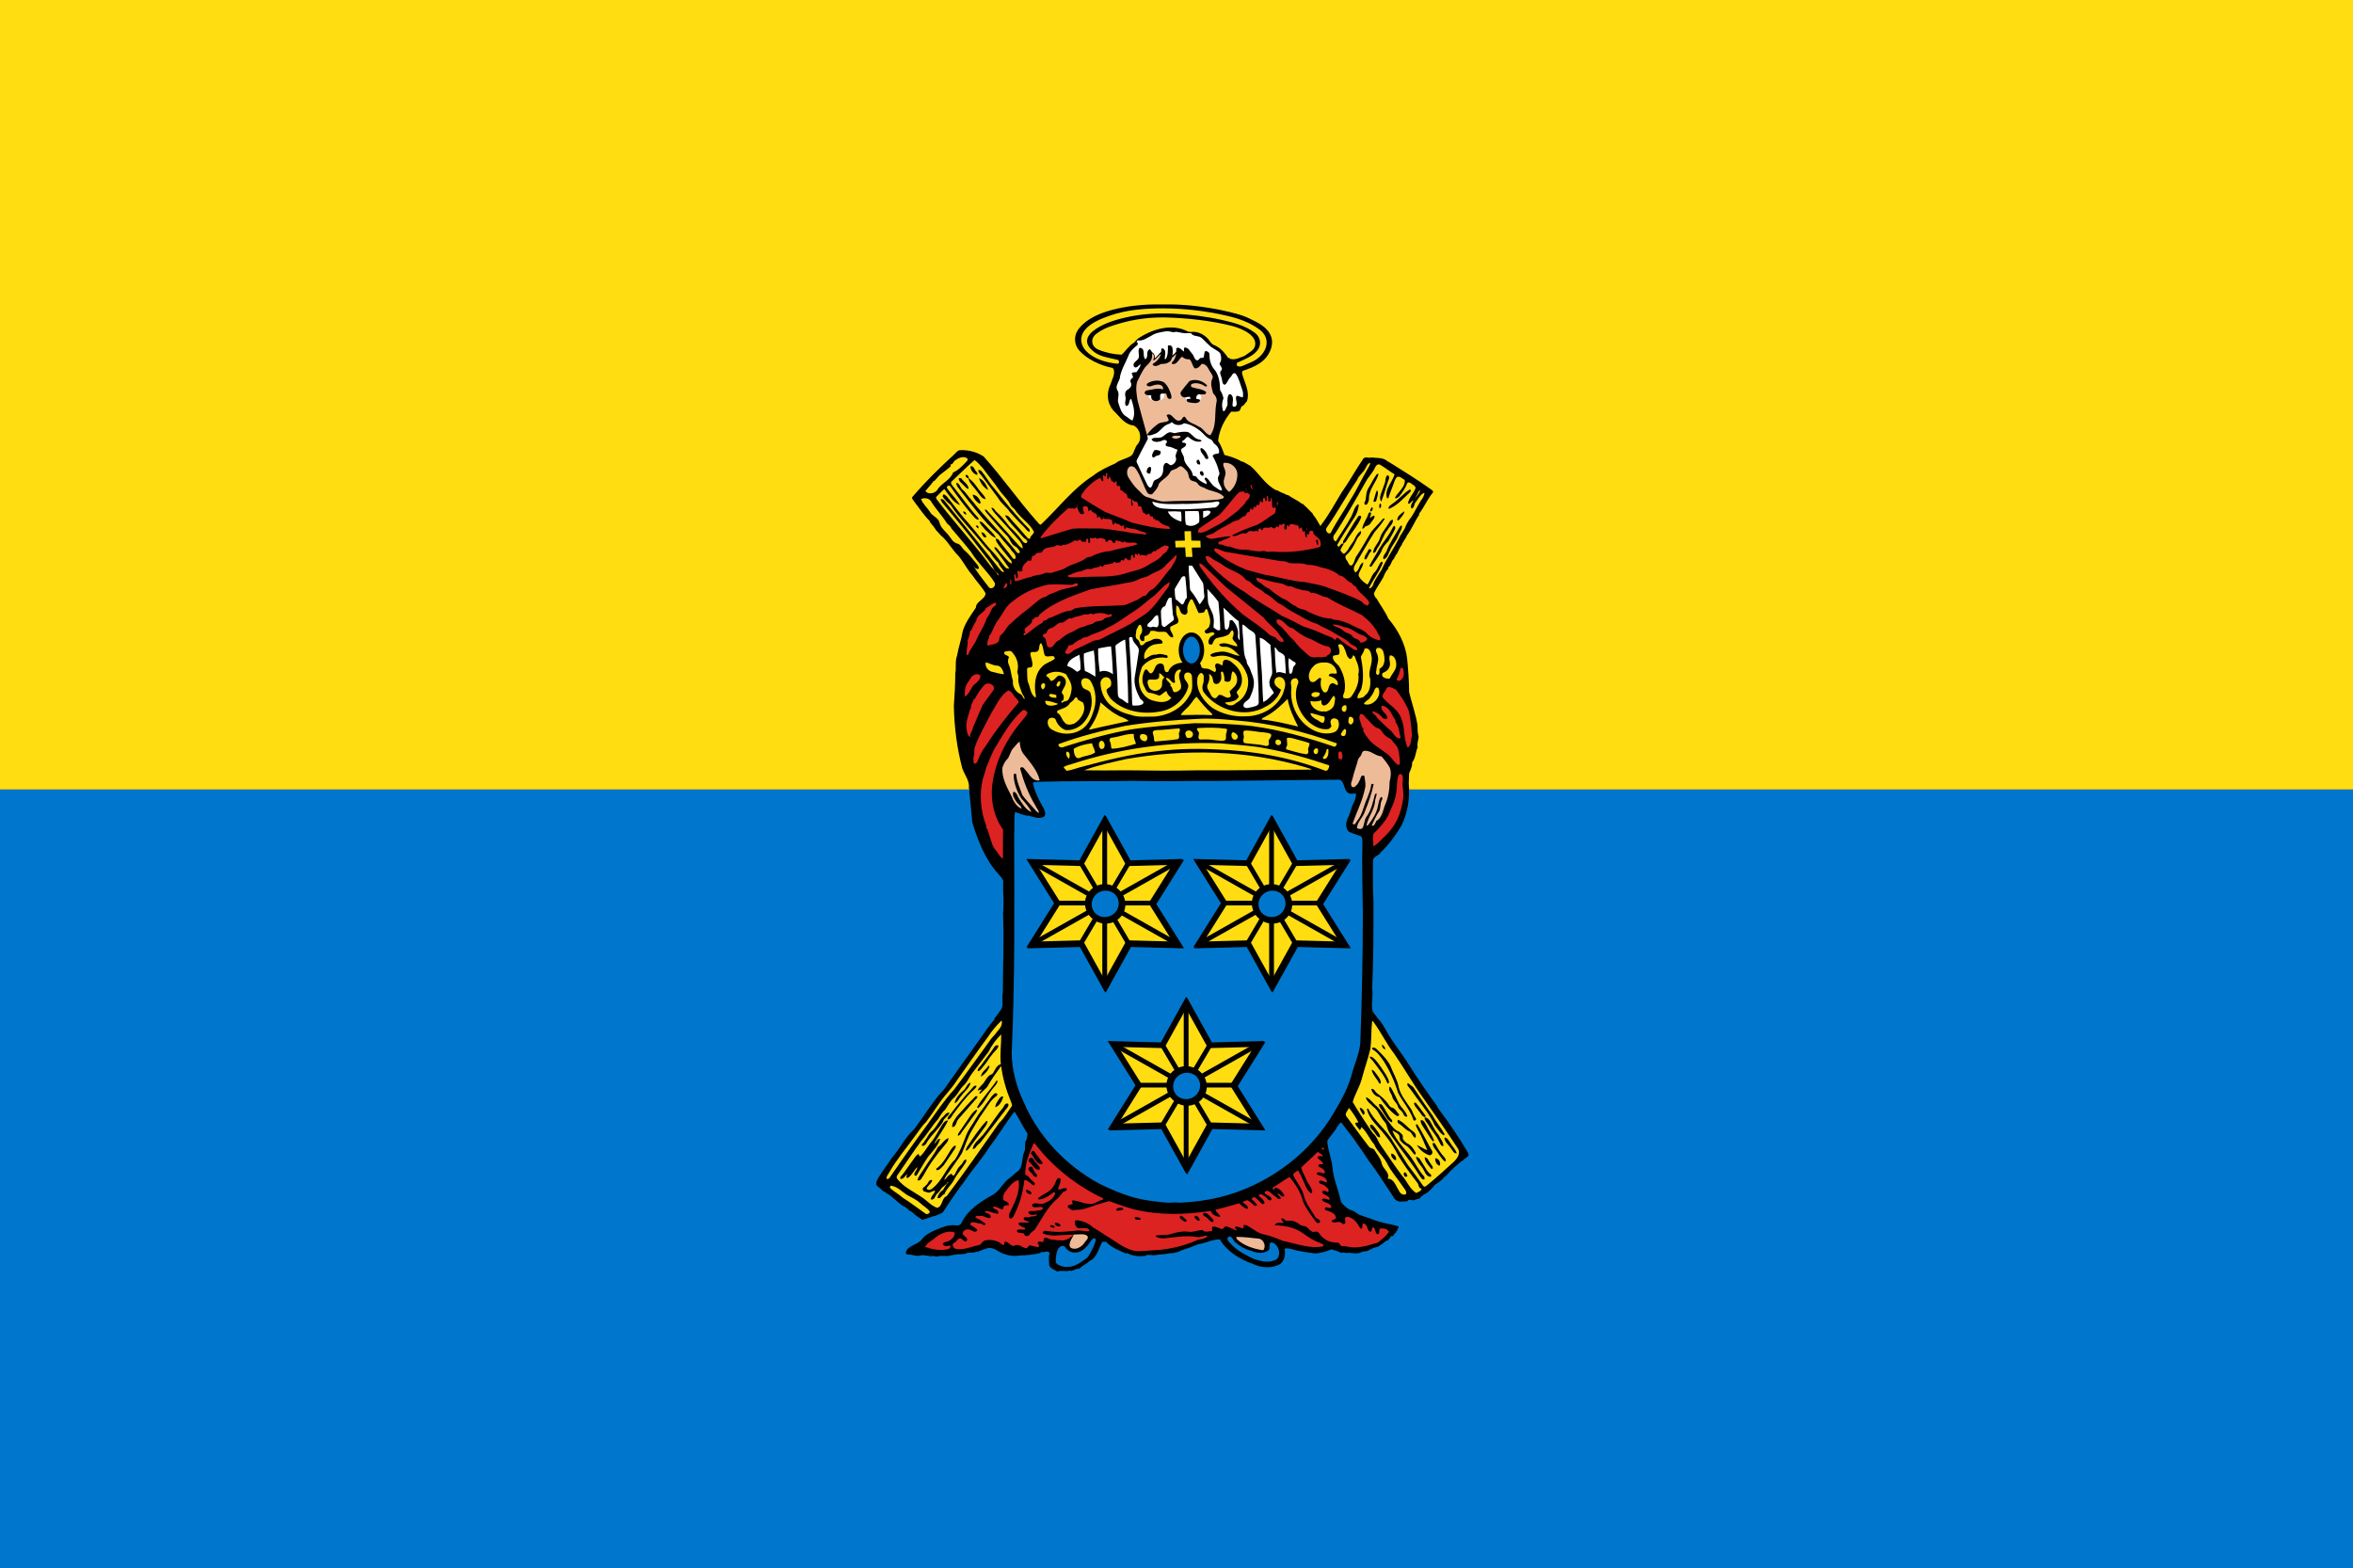 <?xml version="1.0" encoding="UTF-8" standalone="no"?>
<!-- Created with Inkscape (http://www.inkscape.org/) -->

<svg
   xmlns:dc="http://purl.org/dc/elements/1.1/"
   xmlns:cc="http://creativecommons.org/ns#"
   xmlns:rdf="http://www.w3.org/1999/02/22-rdf-syntax-ns#"
   xmlns:svg="http://www.w3.org/2000/svg"
   xmlns="http://www.w3.org/2000/svg"
   xmlns:xlink="http://www.w3.org/1999/xlink"
   xmlns:sodipodi="http://sodipodi.sourceforge.net/DTD/sodipodi-0.dtd"
   xmlns:inkscape="http://www.inkscape.org/namespaces/inkscape"
   version="1.1"
   id="svg2"
   width="2000"
   height="1333"
   viewBox="0 0 2000 1333"
   sodipodi:docname="Flagge Norden (Ostfriesland).svg"
   inkscape:version="0.92.3 (2405546, 2018-03-11)">
  <rect x="0" y="0" width="2000" height="1333" fill="#333333" stroke="none"/>
  <defs
     id="defs6" />
  <sodipodi:namedview
     pagecolor="#ffffff"
     bordercolor="#666666"
     borderopacity="1"
     objecttolerance="10"
     gridtolerance="10"
     guidetolerance="10"
     inkscape:pageopacity="0"
     inkscape:pageshadow="2"
     inkscape:window-width="1920"
     inkscape:window-height="1017"
     id="namedview4"
     showgrid="false"
     inkscape:zoom="0.568"
     inkscape:cx="1000"
     inkscape:cy="889.8502"
     inkscape:window-x="-8"
     inkscape:window-y="-8"
     inkscape:window-maximized="1"
     inkscape:current-layer="svg2" />
  <rect
     style="opacity:1;fill:#0077cc;fill-opacity:1;fill-rule:evenodd;stroke:none;stroke-width:0.993;stroke-opacity:1"
     id="rect897-0"
     width="2000"
     height="661.972"
     x="-3.8146973e-005"
     y="671.028" />
  <rect
     style="opacity:1;fill:#ffdd11;fill-opacity:1;fill-rule:evenodd;stroke:none;stroke-opacity:1"
     id="rect897"
     width="2000"
     height="671.028"
     x="0"
     y="0" />
  <g
     id="g895"
     transform="matrix(0.409,0,0,0.4,744.225,257.368)">
    <path
       id="path820"
       d="m 553.6,4.65 c -19.92,1.54 -54.72,6.22 -83.71,17.49 -16.22,6.3 -39.49,18.6 -50.71,37.85 -7.61,13.06 -5.68,30.29 4.08,41.39 15.53,17.66 41.73,31.49 69.08,37.08 0.7,0.74 1.41,1.48 2.13,2.23 4.09,11.08 -2.97,21.23 -5.86,31.63 -7.61,15.44 -8.39,34.68 0.82,49.63 0.09,0.47 0.28,1.4 0.37,1.86 1.76,0.72 2.9,2.15 3.23,4.03 12.11,11.27 21.42,27.17 38.01,32.1 8.89,-0.07 14.02,7.79 17.33,14.94 2.34,8.36 2.37,17.91 -3.16,25.06 -6.86,6.76 -6.91,17.55 -13.33,24.59 -10.29,7.31 -23.62,8.35 -33.39,16.64 -15.9,7.48 -32.26,14.64 -46.04,25.95 -42.6,27.78 -72.9,69.65 -109.3,104.5 -4.45,-0.73 -5.77,-6.06 -9.16,-8.56 -38.17,-44.14 -70.82,-92.78 -109.5,-136.5 -13.96,-9.53 -31.67,-14.16 -48.51,-13.47 -5.9,0.22 -8.98,6.07 -13.01,9.53 -30.28,28.35 -59.67,57.76 -86.26,89.71 -2.66,2.98 1.19,5.94 2.46,8.59 11.02,14.31 20.6,29.86 33.36,42.73 0.1,0.57 0.28,1.71 0.38,2.28 4.7,5.7 9.35,11.51 13.18,17.84 5.02,4.71 8.84,10.64 14.36,14.83 11.81,12.11 19.94,27.38 31.86,39.31 10.68,12.88 17.74,28.42 28.8,41.03 8.54,13.29 20.04,24.54 27.55,38.47 -0.84,13.08 -20.12,16.83 -20.18,30.44 -10.35,15.95 -21.88,31.41 -27.33,49.89 -2.81,17.58 -8.92,34.62 -11.83,52.22 -4.47,12.07 -1.27,24.99 -3.63,37.37 -0.19,23.35 -1.34,46.61 -3.03,70.02 0.99,44.24 6.35,88.64 17.44,131.6 4.61,14.03 16.09,27.3 13.69,42.5 0.89,2.71 2.68,4.36 0.88,6.6 2.69,21.83 4.12,44.15 6.28,66.17 11.71,38.3 26.12,77.42 52.89,108 4.09,5.91 10.97,10.34 11.65,18.11 -0.65,5.25 -0.06,10.64 -0.46,16.07 1.06,17.18 1.21,34.81 -0.06,51.96 2.17,55.88 -0.35,111.9 -0.51,167.9 -2.48,10.73 1.32,22.25 -2.12,32.78 -4.61,7.73 -9.83,15.24 -15.76,21.99 0.31,0.18 0.92,0.55 1.23,0.74 -12.21,14.56 -22.57,30.68 -33.41,46.3 -22.75,32.32 -45.37,64.72 -67.77,97.3 -5.5,9.23 -14.19,15.93 -20.14,24.83 -16.26,21.34 -30.34,44.21 -46.21,65.84 -18.83,17.06 -29.35,41 -45.82,60.15 -10.49,17.28 -24.21,32.62 -32.62,51.26 -0.3,2.48 -0.15,5.01 -0.15,7.54 4.55,4.66 10.07,8.24 14.3,13.25 0.57,0.09 1.71,0.28 2.28,0.37 4.8,4.91 11.87,6.6 16.23,12 9.42,6.77 16.63,16.76 27.61,21.19 1.98,1.94 4.15,3.71 6.55,5.13 0.01,0.56 0.04,1.67 0.05,2.22 5.64,-0.02 8.87,5.21 12.94,8.29 4.35,4.55 10.27,7 14.98,11.15 9.83,-1.72 18.5,-7.11 28.53,-8.52 5.25,-3.68 12.93,-3.84 16.34,-9.87 13.71,-21.71 28,-43.1 43.42,-63.59 16.18,-24.87 35.92,-47.1 51.56,-72.41 18.45,-24.48 33.57,-51.19 52.21,-75.43 10.17,14.6 16.51,31.71 26.97,46.27 0.23,4.77 -1.48,9.31 -2.17,13.99 -0.4,0.44 -1.19,1.31 -1.58,1.74 -2.6,8.01 0.56,16.79 -3.33,24.51 -5.35,12.61 -1.66,28.66 -11.69,39.26 -6.78,4.1 -11.51,10.6 -18.05,14.99 -14.69,10.39 -21.04,29.29 -37.59,37.36 -24.46,14.07 -49.43,30.76 -62.08,56.98 -1.78,5.3 -7.19,7.7 -12.5,6.47 -16.17,-1.83 -31,5.15 -45.34,11.49 -9.64,4.58 -19.04,9.85 -25.5,18.74 -8.78,12.19 -29.74,11.82 -33.15,27.99 0.71,1.24 1.43,2.52 2.15,3.81 5.96,-0.07 11.93,0.86 17.71,2.26 6.03,2.21 12.18,-1.91 18.3,-0.59 4.61,0.8 9.3,1.12 13.87,2.1 4.48,-1.66 9.1,0.74 13.68,0.75 8.33,-3.62 17.85,0.21 26.47,-2.27 10.34,-2.31 20.91,-3.16 31.45,-3.64 6.88,-4.85 15.81,-0.18 22.6,-4.73 0.79,0.24 1.58,0.51 2.37,0.81 7.62,-3.48 15.35,-6.61 23.51,-8.51 9.21,-1.04 16.96,4.85 24.41,9.34 12.12,5.73 26.12,9.18 39.47,6.56 14.66,-0.24 29.45,-1.77 43.66,-5.19 0.43,-0.44 1.3,-1.33 1.73,-1.77 5.21,0.04 10.27,-1.64 15.51,-1.11 0.7,1.24 1.39,2.52 2.08,3.82 -2.91,8.2 -0.5,16.66 -0.84,25.09 2.87,7.41 10.77,9.4 16.91,13.19 8.81,-2.93 18.51,0.76 27.28,-2.1 0.36,0.27 1.06,0.82 1.42,1.09 3.01,-1.16 6.22,-1.94 8.89,-3.82 2.98,-0.31 5.93,-0.79 8.85,-1.45 5.61,-7.08 15.17,-9.57 20.84,-16.65 0.58,-0.08 1.75,-0.24 2.33,-0.33 13.49,-9.2 16.71,-26.14 23.77,-39.82 2.73,-0.02 5.45,-0.02 8.18,0 10.81,12.73 27.16,18.18 41.55,25.22 0.44,-0.37 1.32,-1.13 1.76,-1.5 11.57,7.41 25.37,7.3 38.7,6.28 0.45,-0.5 1.36,-1.49 1.82,-1.99 4.85,0.19 9.84,-0.67 14.59,0.71 3.31,-0.98 6.83,-0.51 10.15,-1.49 8.03,-0.33 16.13,-1.22 23.99,-3.05 6.51,0.83 12.55,-1.86 18.77,-3.25 9.72,-6.12 21.84,-7.05 31.65,-12.71 0.94,-0.18 1.9,-0.33 2.86,-0.46 4.19,-3.34 9.9,-2.75 14.7,-4.62 11.81,-3.08 23.21,-8.53 35.66,-8.21 15,26.04 41.57,42.12 69.09,52.24 17.73,8.59 40.37,10.11 57.42,-0.87 8.27,-7.85 10.57,-20.16 7.73,-30.96 4.12,-3.37 10.02,0.04 14.84,-0.09 15.82,5.62 32.72,7.01 49.14,9.48 11.76,-0.67 23.17,-4.21 34,-8.78 6.63,2.3 14.75,4.29 20.26,7.81 3.12,-1.25 6.59,-1.06 9.74,0 10.21,-1.61 21.42,3.56 31.34,-1.41 5.7,-3.23 13.74,-0.66 18.19,-6.28 0.97,-0.07 1.94,-0.12 2.94,-0.14 4.91,-5.88 15.06,-2.57 19.08,-9.83 0.5,-0.05 1.51,-0.15 2.01,-0.2 4.48,-3.22 8.13,-8.53 13.98,-9.14 1.15,-1.99 2.47,-3.9 4.22,-5.4 0.12,-0.44 0.35,-1.33 0.47,-1.77 0.44,-0.42 1.33,-1.25 1.77,-1.67 1.3,-0.06 2.62,-0.09 3.94,-0.09 -0.03,-0.4 -0.1,-1.21 -0.14,-1.62 2.76,-0.15 2.74,-3.26 3.42,-5.24 0.68,0.01 2.04,0.02 2.72,0.03 0.03,-0.59 0.11,-1.76 0.14,-2.34 2.93,-1.81 2.37,-5.95 4.75,-8.28 0.08,-1.07 0.17,-2.11 0.27,-3.12 -17.92,-5.63 -37.05,-7.2 -54.21,-15.19 -9.6,-2.63 -18.68,-6.68 -28.05,-9.85 -5.94,-4 -11.51,-8.91 -18.74,-10.32 -7.52,-3.98 -14.27,-10.02 -18.78,-17.25 -4.64,-24.46 -15.51,-47.62 -17.54,-72.65 -1.56,-19.32 -10.12,-37.47 -10.7,-56.87 5.8,-8.76 12.65,-16.91 18.68,-25.55 0.12,-0.54 0.36,-1.61 0.49,-2.15 2.95,-3.26 4.94,-7.26 8.01,-10.42 0.6,-0.01 1.79,-0.04 2.39,-0.05 11.1,16.25 24.32,31.01 34.55,47.85 10.84,14.09 19.02,30.02 30.02,43.97 14.91,21.01 28.23,43.1 42.43,64.56 2.84,7.49 11.67,12.98 19.48,10.88 3.5,0.07 6.99,-0.25 10.49,-0.27 0.47,-1.01 0.95,-2 1.46,-2.96 3.4,0.02 6.98,-0.46 10.19,1.03 4.8,-1.33 9.36,-3.53 14.33,-4.24 0.58,-4.26 5.14,-4.36 6.93,-7.54 9.66,-4.03 17.72,-12.98 24.23,-21.49 4.52,-3.47 9.65,-6.27 13.82,-10.19 1.43,-1.42 2.85,-2.86 4.35,-4.2 0.03,-0.57 0.08,-1.71 0.1,-2.27 0.63,-0.05 1.89,-0.14 2.52,-0.19 5.71,-4.45 9.13,-11.03 14.9,-15.45 5.87,-6.96 13.66,-11.81 19.92,-18.37 l 2.08,-0.16 c 2.96,-4.78 8.68,-6.87 12.22,-11.24 -0.42,-1.86 -0.64,-3.76 -0.91,-5.6 -19.09,-33.36 -40.74,-65.45 -63.52,-96.49 -0.13,-0.54 -0.37,-1.61 -0.49,-2.15 -19.75,-27.61 -38.68,-55.78 -56.55,-84.63 -13.14,-22.18 -29.29,-42.33 -42.65,-64.38 -7.56,-11.01 -12.09,-23.96 -21.03,-34.03 -5.13,-6 -9.36,-12.68 -14.27,-18.84 -3.68,-15.94 1.63,-32.23 -0.88,-48.28 2.66,-62.23 2.81,-124.8 2.65,-187.3 -1.91,-28.58 -0.7,-57.37 -0.99,-86.04 1.42,-8.75 12.7,-9.26 16.29,-16.63 16.89,-16.92 31.09,-36.3 42.98,-57.02 13.25,-27.96 17.77,-59.51 14.98,-90.1 0.72,-7.19 0.14,-14.58 1.13,-21.83 3.09,-7.08 6.57,-14.08 5.92,-22.02 7.43,-9.39 7.02,-21.69 11.53,-32.3 -1.85,-7.23 1.38,-14.82 2.11,-22.02 -2.47,-7.99 -2.22,-16.52 -2.44,-24.67 -3.61,-23.69 -11.85,-46.91 -17.42,-70.39 -0.14,-24.21 -1.94,-48.25 -4.19,-72.01 -3.83,-31.49 -19.25,-60.54 -39.28,-84.61 -6.33,-14.97 -16.27,-27.94 -24.04,-42.05 -3.47,-2.84 -4.9,-7.04 -5.71,-11.29 5.44,-12.12 13.52,-22.79 19.78,-34.52 2.26,-6.37 5.39,-13.03 10.25,-17.93 0.04,-1.03 0.1,-2.04 0.18,-3.06 6.13,-4.61 5.74,-13.86 11.81,-18.06 0.04,-0.51 0.13,-1.53 0.17,-2.04 l 1.76,-1.76 c 0.09,-0.55 0.29,-1.66 0.38,-2.22 6.07,-6.59 7.66,-16.01 13.37,-22.83 2.48,-7.66 8.36,-13.35 11.18,-20.8 9.85,-13.59 15.81,-29.48 25.08,-43.39 0.07,-1 0.15,-2 0.25,-2.99 10.42,-13.58 16.75,-30.2 27.66,-43.66 3.18,-2.71 -0.65,-6.01 -3.04,-7.51 -27.52,-20.17 -56.48,-38.44 -85.13,-56.82 -1.31,-0.42 -2.51,-1.03 -3.2,-2.25 -0.51,-0.09 -1.52,-0.27 -2.03,-0.36 -0.89,-0.82 -1.77,-1.63 -2.65,-2.43 -9.06,-6.39 -20.39,-4.51 -30.72,-6.14 -5.66,2.38 -12.36,-2.79 -17.14,2.57 -15.66,23.59 -28.93,48.67 -45.07,71.98 -14.02,23.32 -26.47,47.81 -43.05,69.47 -0.44,1.42 -1.05,1.53 -1.85,0.34 -4.56,-7.86 -8.58,-16.17 -14.65,-23.03 -0.12,-0.49 -0.34,-1.47 -0.45,-1.96 -6.5,-7.11 -13.67,-13.64 -20.34,-20.48 l -1.92,-0.32 c -8.96,-7.3 -19.84,-11.73 -29,-18.64 -1,-0.13 -1.98,-0.26 -2.95,-0.38 -5.98,-3.84 -13.38,-5.16 -19.13,-9.58 -0.97,-0.15 -1.94,-0.3 -2.89,-0.43 -22.54,-11.8 -34.69,-34.99 -53.13,-51.46 -5.41,-2.94 -10.34,-6.62 -16.01,-9.07 -0.96,-0.17 -1.91,-0.33 -2.85,-0.49 -10.72,-6.91 -23.12,-10.52 -35.32,-13.87 -3.43,-10.4 -7.29,-20.69 -13.14,-30.05 2.47,-22.59 12.69,-44.21 27.21,-61.88 4.7,-0.14 9.51,0.57 14.13,-0.5 5.33,-0.94 5.22,-7.44 7.84,-11.12 5.46,-1.12 6.47,-7.07 10.44,-9.87 7.64,-20.25 -5.02,-40.13 -9.72,-59.49 -0.35,-2 0.48,-3.89 1.1,-5.74 24,-7.86 48.79,-18.41 58.46,-45.8 C 830.93,71.44 813.5,52.66 792.47,41.38 782.45,36 769.42,29.17 758.15,25.75 703.57,9.21 644.55,3.46 613.15,3.51 581.75,3.56 573.9,3.08 553.62,4.65 Z m 42.7,26.48 c 2.39,0 4.78,0.03 7.19,0.09 h 0.01 c 42,0.95 95.27,6.74 137.3,18.01 23.69,6.35 52.38,21.12 47.8,42.09 -2.24,10.27 -13.74,15.05 -21.57,21.38 -9.51,3.62 -19.55,9.54 -29.97,6.46 -0.44,-0.42 -1.32,-1.26 -1.75,-1.68 -0.61,-0.05 -1.82,-0.17 -2.43,-0.23 C 725.47,106.19 716.65,95.4 704,90.03 697.92,88.1 695.05,82.25 691.57,77.47 682.7,67.18 668.94,59.79 655.19,62.06 v 0.01 c -1.51,-0.33 -3.28,-0.59 -5.66,-0.85 C 615.6,43 574.48,55.8 544.83,76.45 c -3.08,3.18 -5.91,6.01 -7.52,8.08 -0.03,0.03 -0.05,0.06 -0.07,0.09 -0.01,0 -0.02,0.01 -0.03,0.01 -10.68,6.16 -16.91,17.52 -25.95,25.73 -16.34,-0.8 -32.71,-4.18 -47.92,-10.65 C 447.3,92.88 446.52,75.78 457.97,66.6 470.49,56.56 481.69,52.23 493.89,48.1 527.25,36.81 560.51,31.08 596.29,31.13 Z"
       inkscape:connector-curvature="0" />
    <path
       id="path822"
       d="m 858.7,755 c 4.15,3 7.83,6.69 12.63,8.73 3.25,1.68 1.38,5.8 -0.98,7.42 -5.11,4.67 -1.74,13.26 -7.39,17.41 -1.07,-0.44 -2.13,-0.85 -3.18,-1.25 -0.96,-10.68 -2.76,-21.66 -1.08,-32.31 z m -460.2,16.9 c 0.68,-12.61 15.13,-19.2 25.25,-23.98 1.44,9.74 2.36,19.65 2.17,29.51 0.06,3.96 -4.53,4.88 -7.15,6.77 -6.31,-4.91 -12.27,-10.01 -20.27,-12.3 z m 34.3,-26.3 c 6.5,-3.21 13.76,-4.7 20.7,-6.76 2.63,18.34 3.18,37.13 3.36,55.68 -6.98,-4.75 -14.17,-9.04 -21.99,-12.26 -1.42,-12.11 -2.58,-24.54 -2.07,-36.66 z m 396.6,-13.5 c 4.99,1.92 5.26,8.5 10.28,10.31 4.8,2.47 10.88,5.67 10.99,11.86 0.66,11.17 1.76,22.35 1.72,33.55 -6.51,-1.28 -13.16,-5.27 -19.59,-1.49 -1.91,-18 -2.96,-36.14 -3.4,-54.23 z m -366.9,2.5 c 8.93,-1.56 17.82,-3.88 26.88,-4.42 1.99,19.69 3.07,39.46 3.96,59.22 -7.6,-5.83 -18.47,-9.8 -27.46,-5.08 -2,-16.4 -3.81,-33.29 -3.38,-49.72 z m 38.2,-8.3 c 5.87,-3.74 11.22,-8.72 18.05,-10.62 3.41,45.08 5.95,90.27 6.33,135.5 -6.21,-1.52 -9.64,-7.54 -15.55,-9.7 -4.6,-1.68 -6.28,-6.89 -6.16,-11.38 -0.49,-32.66 -2.9,-65.22 -4.83,-97.81 -0.21,-2.2 -0.14,-4.9 2.16,-5.99 z m 297.7,-14.6 c 9.16,1.97 14.82,9.83 22.1,14.98 1.77,19.19 2.75,38.47 3.74,57.72 0.56,8.96 -7.65,15.87 -5.55,25.06 -0.56,8.11 6.9,12.71 9.04,19.78 -7.16,6.35 -12.54,15.57 -22.17,18.98 -2.01,-26.7 -1.55,-53.62 -4.14,-80.31 -0.83,-18.75 -2.99,-37.44 -3.02,-56.21 z m -271.5,2.6 c -0.9,-5.2 7.58,-5.79 7.27,-0.37 1.14,10.27 13.17,14.85 13.05,25.32 -2.47,19.45 -5.98,38.75 -8.89,58.13 -1.48,15.56 4.52,30.34 11.5,43.83 2.51,3.07 8.98,5.53 6.18,10.46 -5.72,5.33 -14.34,3.86 -21.53,4.33 -2.1,-4.27 -1.03,-9.17 -1.53,-13.75 -0.62,-42.7 -3.55,-85.32 -6.05,-128 z m 235.5,-30.6 c 6.51,1.81 9.79,8.35 15.55,11.43 4.31,3 10.19,5.59 11.19,11.35 3.22,47.57 6.92,95.16 7.13,142.9 0.26,6.8 -8.11,8.09 -13.16,9.52 -5.83,0.88 -13.71,5.02 -18.16,-0.83 -2.98,-9.61 9.88,-11.95 13.02,-19.35 5.29,-12.18 10.39,-25.7 7.45,-39.17 -1.28,-7.04 -4.86,-13.33 -6.8,-20.16 -1.66,-6.68 -8.17,-11.33 -7.48,-18.71 -6.89,-13.19 -5.8,-28.86 -6.97,-43.36 -0.99,-11.17 -2.2,-22.35 -1.77,-33.58 z m -188.9,-8.6 c 4.33,-3.84 6.35,-11.38 13.26,-11.23 1.17,7.43 2.99,15.59 0.46,22.89 -2.15,5.8 -8.85,0.05 -12.94,2.12 -3.13,1.52 -6.25,0.05 -9.16,-1.2 -1.65,-5.88 5.19,-8.79 8.38,-12.58 z m 149.4,-27.2 c 10.84,9.05 19.71,20.62 31.67,28.57 1.25,13.45 1.76,27 2.23,40.5 -3.4,-2.31 -4.04,-6.8 -3.68,-10.59 1.51,-11.75 -3.71,-23.56 -11.85,-31.86 -1.87,0.16 -5.17,-0.8 -5.53,1.89 -0.4,6.36 -0.2,14.38 -5.79,18.65 -1.27,-0.75 -2.53,-1.46 -3.8,-2.17 -2.35,-14.84 -1.59,-30.04 -3.25,-44.99 z M 609.3,627.5 c 1.84,-0.74 3.81,-0.98 5.79,-0.74 0.95,11.86 1.83,23.74 2.65,35.61 0.75,4.28 4.43,9.68 0.23,13.29 -4.94,4.1 -10.34,7.62 -15.12,11.93 -3.14,3.28 -8.04,-0.5 -8.23,-4.27 -1.07,-9.29 -1.67,-18.65 -1.64,-28.01 0.6,-4.8 3.85,-9.73 8.88,-10.64 1.74,-6.03 4.13,-11.83 7.44,-17.17 z m 80.1,-19.7 c 8.16,8.82 16.29,17.94 23.15,27.76 1.86,19.71 3.59,39.59 3.73,59.38 -4.47,3.52 -10.5,-2.19 -14.04,-5.26 0.22,-6.8 1.57,-13.61 0.13,-20.38 -1.12,-13.19 -11.61,-23.58 -11.75,-36.97 -0.16,-8.19 -1.1,-16.34 -1.22,-24.53 z m -54.2,-22.9 c 1.29,-3.5 8.24,-6.36 8.67,-0.81 1.24,14.32 2.94,28.68 3.05,43.07 -5.23,3.46 -3.99,11.22 -9.46,14.25 -5.33,-2.72 -8.32,-8.45 -13.71,-11.3 -2.05,-6.94 -1.78,-14.55 -2.12,-21.74 3.88,-8.15 9.26,-15.53 13.57,-23.47 z m 15.5,-26.5 c 2.45,0.07 4.91,0.19 7.35,0.5 7.33,12.38 15.04,24.53 22.55,36.79 1.75,8.44 1.17,17.22 2.48,25.76 1.47,6.49 -4.1,11.24 -7.04,16.36 -0.71,1.48 -2.97,3.9 -3.91,1.26 -4.53,-9.68 -10.4,-18.69 -17.14,-26.97 -1.67,-2.18 -1.74,-5.04 -1.82,-7.65 -0.49,-15.36 -2.93,-30.66 -2.47,-46.05 z M 607.3,443.5 c 9.08,-0.66 18.2,-0.5 27.26,0.32 1.55,6.92 1.05,14.07 1.03,21.11 -11.5,-3.17 -23.67,-9.87 -28.29,-21.43 z m 35.8,-0.6 c 9.35,-0.16 18.82,-0.83 28.13,-0.08 1.86,7.56 1.74,15.68 1.33,23.41 -7.31,7.25 -18.33,10.79 -27.74,4.93 -2.02,-9.25 -1.39,-18.85 -1.72,-28.26 z m 37.7,-0.3 c 4.99,0.15 12.28,-3.34 15.54,1.92 -2.04,6.49 -9.51,10.23 -15.51,12.67 -0.23,-4.87 -0.25,-9.73 -0.03,-14.59 z m 20,-18.9 c 4.3,-0.28 12.21,-4.12 13.94,1.7 -1.2,4.02 -4.65,7.64 -8.49,9.45 -36.02,3.8 -72.42,5.31 -108.6,2.43 -8.74,-0.86 -21.61,-4.78 -22.45,-14.87 20.35,6.73 42.36,5.44 63.57,4.86 20.75,0.82 41.41,-2.11 62.06,-3.57 z M 606.2,60.3 c -0.86,0 -1.73,0.08 -2.61,0.27 -10.63,1.91 -22.01,3.19 -30.97,9.72 -8.82,4.22 -17.72,11.97 -28.12,9.41 -0.71,0.66 -1.49,3 -2.14,3.91 0.58,0.29 1.72,0.87 2.29,1.16 0.03,1.48 0.05,2.96 0.06,4.45 -7.89,6.66 -16.12,13.56 -19.45,23.82 -6.21,15.89 -15.93,30.82 -17.88,47.99 -2.39,8.19 -10,16.74 -4.69,25.38 5.6,8.37 -1.54,18.11 2.01,26.92 3.34,9.93 5.85,21.6 15.28,27.68 4.97,2.6 8.4,7.49 13.86,9.22 7.14,-15 1.89,-31.43 -2.64,-46.34 -6.18,3.4 -2.04,15.58 -10.81,15.23 -4.18,-6.05 0.81,-12.93 -1.11,-19.43 -1.5,-5.33 -0.85,-12.28 4.59,-15.11 5.34,-2.84 9.74,-8.96 6.57,-15.03 -2.63,-4.68 1.07,-8.5 4.7,-11.01 -0.49,-3.27 -2.09,-6.2 -3.01,-9.34 3.22,-1.53 6.82,-1.6 10.31,-1.93 3.06,-5.31 7.59,-10.19 8.47,-16.46 -4.42,1.3 -6.34,7.3 -11.78,6.58 -0.85,-0.8 -1.71,-1.58 -2.56,-2.36 -2.52,-7.48 5.19,-10.85 9.09,-15.57 4.2,-7.38 -1.75,-16.28 2.69,-23.64 14.2,0.03 5.12,18.58 12.29,24.1 7.67,-4.67 -0.11,-16.97 8.91,-21.17 2.51,1.49 3.88,3.73 4.59,6.27 4.42,1.24 7.32,8.88 5.72,13.38 5.27,-4.26 9.01,-10.44 13.52,-14.06 0.8,-3.24 -1.01,-8.13 3.65,-7.49 8.24,4.86 3.94,15.09 3.72,22.65 0.66,-0.1 1.97,-0.28 2.62,-0.37 4.6,-8.58 4.22,-18.29 4.15,-27.7 0.82,-0.82 1.88,-1.15 3,-1.12 2.46,0.06 5.17,1.86 6.09,3.97 1.09,6.47 1.49,11.24 -0.01,17.67 3.34,-2.98 6.47,-5.39 8.25,-8.3 0.15,-2.58 0.12,-4.38 0.05,-6.92 6.61,-4.4 11.28,4.48 16.47,7.1 -0.71,-2.89 -0.9,-5.87 0.24,-8.68 8.68,-1.02 11.69,8.46 16.62,13.6 4,4.32 4.27,14.63 11.86,13.46 1.5,-1.65 3.06,-3.24 4.6,-4.86 2.26,-0.2 4.52,-0.41 6.79,-0.6 1.48,-4.43 1.3,-9.27 2.94,-13.63 4.1,-1.79 9.97,2.56 9.58,7.29 -0.58,12.49 3.86,25.09 12.34,34.31 7.7,11.98 9.29,26.6 9.52,40.52 3.32,5.64 6.33,11.58 7.07,18.23 -3.69,8.34 -3.65,19.02 -0.23,27.39 5.27,-1.45 5.29,-8.89 8.6,-12.77 0.49,-7.15 -1.46,-15.14 2.1,-21.89 1.38,-2.63 5.06,-2.56 6.47,0.01 4.95,6.16 1.96,14.21 1.77,21.24 0,4.46 6.6,4.49 7.89,0.85 3.22,-6.69 -3.07,-14.06 0.6,-20.63 4.46,0.12 8.35,2.62 12.69,3.41 2.28,-6.89 0.07,-14.06 -2.23,-20.61 -3.61,-10.11 -6.03,-21.17 -12.34,-29.95 -6.36,-3.67 -7.67,5.02 -11.25,8.22 -5.06,4.29 -5.38,12.05 -11.34,15.49 -5.19,-0.95 -4.92,-6.9 -5.79,-10.94 -0.62,-4.93 -3.05,-9.39 -3.87,-14.26 -0.25,-3.7 4.59,-5.91 3.64,-9.65 -1.14,-3.69 -4.35,-6.76 -4.86,-10.56 5.19,-6.03 3.52,-15.04 1.23,-21.9 -6.91,-7.3 -17.39,-10.2 -23.92,-17.99 -5.6,-4.7 -9.93,-10.79 -15.83,-15.11 -6.02,-4.28 -16.99,-1.85 -20.31,-9.07 -1.62,0.04 -3.8,-0.06 -6.58,-0.39 -8.42,1.67 -16.91,-1.87 -25.3,-2.8 -5.95,2.72 -11.82,-1.24 -17.87,-1.25 z m 9.5,193.3 c -2.54,1.89 -5.14,3.76 -8.27,4.51 -10.95,3.91 -15.98,16.25 -26.69,20.36 -4.98,1.1 -8.57,4.69 -16.48,2.79 0.12,0.43 0.24,0.87 0.36,1.3 0.58,2.45 1.63,5.06 0.77,7.57 -7.42,14.55 -15.18,28.96 -22.24,43.7 -1.58,2.65 -0.49,5.79 0.97,8.23 6.39,14.43 12.95,28.8 19.76,43.04 1.66,3.11 3.43,7.51 7.48,7.81 6.06,-3.62 3.36,-13.5 10.15,-16.62 6.38,-2.3 12.69,-6.49 14.72,-13.33 3.35,-7.01 -0.86,-16.71 5.85,-22.23 4.66,-2.13 7.52,3.94 11.74,4.46 7.06,-1.67 12.83,-9.63 10.07,-16.88 -1.79,-5.85 2.82,-10.59 3.41,-16.16 -6.14,-1.56 -11.33,-5.8 -17.75,-6.34 -2.5,-0.36 -5.9,-0.76 -6.64,-3.67 -1.5,-3.38 5.21,-5.64 1.77,-8.83 -4.11,-4.58 -9.39,0.35 -13.82,1.46 -5.81,1.34 -14.44,1.69 -17.44,-4.6 4.48,-5.15 11.71,-2.29 17.43,-3.63 7.44,-0.92 11.4,-8.35 18.21,-10.8 5.21,-2.76 10.42,3.31 15.63,0.54 7.79,-1.54 16.01,-3.12 23.92,-1.78 8.34,3.3 12.45,13.04 21.46,15.35 2.39,1.12 7.58,0.86 6.96,4.56 -9.18,2.71 -18.64,-1.83 -25.33,-7.97 -5.65,-5.61 -8.46,6.4 -14.3,7.07 0.02,1.16 0.06,2.32 0.12,3.48 2.78,0.33 6.14,0.2 7.94,2.8 0.3,6.07 -6.73,7.85 -10.2,11.16 -1.51,7.55 6.27,13.3 5.92,20.89 1.37,14.03 17.47,21.09 17.94,35.28 2.51,1.21 5.91,0.72 7.85,2.88 4.36,7.7 12.82,11.72 20.49,15.37 2.45,-5.16 -3.91,-7.78 -3.69,-12.57 1,-0.48 2.01,-0.96 3.03,-1.44 7.7,5.04 10.51,15.43 18.82,20.11 4.64,2.49 8.52,7.8 14.24,7.29 -0.29,-8.84 -8.48,-15.19 -8.22,-24.31 -1.44,-5.25 4.82,-9.23 2.42,-14.4 -2.73,-12.23 -7.45,-23.88 -13.66,-34.53 2.36,-5.29 8.69,-3.9 13.17,-5.83 1.88,-7.65 -3.11,-15.61 -9.21,-19.97 -3.44,-2.38 -3.57,-7.69 -7.68,-9.24 -6.53,-2.58 -11.68,-7.64 -16.23,-12.84 -10.69,-10.68 -24.36,-19.16 -39.32,-21.76 -8,5.99 -18.58,5.04 -25.43,-2.28 z m 61.97,55.04 c 7.32,4.17 11.35,12.03 13.7,19.8 1.12,5.21 -6.18,4.24 -7.1,0.37 -2.72,-6.73 -10.52,-11.58 -8.89,-19.62 0.57,-0.13 1.72,-0.41 2.29,-0.55 z m -94.89,4.16 c 2.85,-0.02 5.89,1.2 8.52,1.97 3.24,3.23 -0.19,9.56 -4.62,9.65 -3.96,0.09 -6.29,3.83 -9.86,4.8 -4.85,-4.16 -0.26,-11.27 2.24,-15.46 1.17,-0.68 2.42,-0.95 3.72,-0.96 z m 87.68,20.84 c 0.44,-0.02 0.94,0.02 1.48,0.12 1.46,2.9 2.98,5.97 2.6,9.33 -6.9,3.51 -10.73,-9.19 -4.07,-9.45 z m -100.2,15.05 c 0.34,-0.02 0.69,-0.02 1.05,0.02 3.05,3.98 -0.07,9.68 -0.52,14.21 -2.98,0.57 -5.54,-0.47 -7.38,-2.83 -0.38,-4.43 1.78,-11.06 6.85,-11.4 z m 106.7,9.08 c 4.17,0.24 5.75,5.91 4.31,9.4 -4.82,3.13 -10.21,-7.12 -5.18,-9.37 0.3,-0.03 0.59,-0.04 0.87,-0.03 z"
       inkscape:connector-curvature="0"
       style="fill:#ffffff" />
    <path
       id="path824"
       d="m 31.04,1882 c -2.19,-1.75 -1.24,-4.34 0.55,-5.9 13.71,1.59 23.28,12.9 34.24,20.09 9.8,5.22 19.98,10.17 28.11,17.92 6.05,6.02 14.38,9.79 18.8,17.38 -0.53,1.11 -1.05,2.25 -1.54,3.43 -1.96,1.04 -4.2,1.99 -6.44,1.34 -16.14,-11.44 -31.7,-24 -48.39,-34.63 -7.79,-7.34 -17.44,-12.44 -25.33,-19.63 z m 952.8,-171 c 7.55,9.23 14.31,19.84 19.58,30.55 -2.24,0.23 -4.45,0.6 -6.6,1.19 0.15,6 6.18,9.37 8.27,14.84 3.59,0.05 3.65,-3.57 4.44,-6.18 11.39,10.17 16.85,25.45 26.49,36.64 5.98,14.84 19.13,25.5 26.42,39.7 8.85,18.57 22.95,33.81 33.94,51.07 2.83,4.54 8.32,9.34 5.94,15.22 -5.75,3.52 -12.78,-1.72 -14.71,-7.47 -6.58,-9.25 -9.71,-25.19 -23.49,-25.43 5.89,-12.67 -10.02,-20.46 -12.14,-32.09 -2.24,-11.21 -10.14,-19.69 -15.58,-29.33 -2.98,-3.54 -8.8,-2.52 -11.28,-6.7 -15.83,-20.65 -30.41,-42.2 -45.88,-63.1 -5.89,-6.12 1.94,-13.11 4.6,-18.91 z m -749.4,-119 c 6.74,-13.77 15.78,-26.71 26.63,-37.44 0.31,21.14 -3.06,42.33 -0.73,63.45 -9.75,2.07 -12.29,14.28 -17.92,20.99 -8.13,2.33 -12.3,9.86 -16.35,16.62 -3.91,6.66 -11.34,10.93 -14.03,18.29 2.84,-0.67 5.58,-1.66 8.42,-2.32 -0.41,3.1 -8.76,8.18 -2.8,9.07 4.92,-4.55 9.43,-9.55 14.25,-14.21 8.29,-15.63 19.06,-30.38 29.05,-44.66 3.28,25.87 10.34,51.05 20.13,75.17 0.88,3.56 4.01,7.49 1.42,11.04 -8.3,11.68 -15.06,24.61 -25.5,34.59 -36.08,52.13 -71.57,104.8 -109.3,155.8 -11.23,4.27 -7.75,22.22 -19.96,24.78 -13.05,-4.84 -22.07,-16.76 -33.83,-23.99 -17.37,-11.75 -37.24,-21.12 -49.69,-38.66 -0.73,-2.3 -0.41,-4.69 1.05,-6.6 16.78,-24.86 33.18,-49.98 50.62,-74.38 12.31,-13.92 21.16,-30.55 33.63,-44.34 4.64,-7.22 8.59,-15.1 15.19,-20.81 5.59,-8.33 10.04,-17.61 17.53,-24.54 8.43,-7.21 12.24,-18.16 19.94,-26 7.71,-6.43 11.24,-16.14 16.8,-24.24 11.6,-16.01 23.76,-31.59 35.41,-47.57 M 247.74,1580 c -8.2,13.23 -18.13,25.29 -26.86,38.16 -2.89,4.88 -9.41,8.5 -8.62,14.84 6.26,-1 8.73,-7.64 12.71,-11.75 6.57,-7.31 10.64,-16.45 17.24,-23.7 4.05,-6.53 11.84,-11.02 13.32,-18.84 -2.52,-1.85 -5.86,-0.96 -7.79,1.29 m -13.7,42 c -4.55,7.64 -15.08,13.22 -14.83,22.69 7.69,-5.64 15.65,-13.61 17.9,-23.31 -0.77,0.16 -2.3,0.47 -3.07,0.62 m 17.3,31 c -12.58,19.53 -29.19,36.2 -40.61,56.54 0.77,0.7 1.53,1.41 2.3,2.15 12.37,-10.55 18.53,-26.53 28.49,-39.16 4.13,-6.3 11.22,-11.37 12.06,-19.28 -0.56,-0.06 -1.68,-0.18 -2.24,-0.25 m -66.8,19 c -8.77,7.57 -18.61,17.45 -20.49,29.1 6.99,-2.79 9.35,-11.09 14.5,-16.12 6.05,-9.3 16.97,-16.61 18.85,-27.8 -6.92,1.94 -8.66,9.86 -12.86,14.82 m 13.7,0 c -14.99,15.84 -28.31,33.11 -41.46,50.47 -2.81,3.95 -7.9,7.65 -6.83,13.09 6.04,-0.37 7.94,-6.67 10.98,-10.81 13.38,-18.14 26.27,-36.79 42.93,-52.16 2.31,-2.67 6.08,-4.86 5.67,-8.88 -5.75,-1.1 -7.94,4.99 -11.29,8.29 m 32.7,29 c -7.3,11.28 -16.35,21.37 -22.86,33.18 -6.93,12.41 -16.06,23.7 -20.69,37.27 -6.31,16.71 -12.6,33.73 -22.1,48.91 -19.11,18.32 -26.5,45.87 -47.96,62.06 -3.23,2.93 -8.77,4.36 -11.27,-0.27 2.5,-6.13 8.65,-9.73 11.37,-15.61 1.04,-4.75 -4.35,-1.79 -6.38,-0.46 -2.18,5.99 -6.93,10.4 -11.74,14.33 -2.82,1.98 -0.87,5.22 0.48,7.45 3.36,0.92 6.55,2.48 9.98,3.15 5.03,-0.03 8.85,-4.38 13.97,-4 -1.13,7.04 -9.33,11.18 -8.75,18.53 7.08,1.55 8.54,-6.54 11.57,-10.9 3.48,-3.26 6.79,-6.7 9.08,-10.93 3.46,-6.27 11.38,-8.42 14.16,-15.16 0.5,-0.01 1.51,-0.03 2.01,-0.04 -5.45,4.44 -7.89,11.08 -11.65,16.76 -6.02,3.68 -10.29,9.96 -11.61,16.89 7.51,2.92 8.24,-6.76 14.56,-7.96 3.8,-11.18 13.48,-18.76 19.2,-28.87 6.2,-13.69 16.9,-24.63 24.55,-37.44 1.54,-2.23 1.98,-4.87 1.65,-7.51 -2.71,0.67 -5.4,1.94 -6.32,4.81 -2.85,7.17 -10.57,10.73 -12.97,18.22 -3.18,3.56 -3.31,10.91 -8.92,11.36 -0.76,-1.33 -1.51,-2.65 -2.26,-3.93 -7.22,1.8 -9.85,9.32 -15.27,13.41 1.57,-7.22 6.93,-12.59 10.79,-18.61 8.44,-12.87 17.72,-25.2 25.81,-38.27 7.01,-16.29 11.75,-33.67 20.97,-48.98 7.42,-12.23 13.88,-25.05 22.34,-36.62 8.91,-12.54 15.87,-27.19 28.65,-36.38 1.02,-1 1.52,-2.38 2.21,-3.56 -1.26,-0.93 -2.51,-1.83 -3.76,-2.72 -8.79,4.61 -12.7,14.55 -18.84,21.89 m -23.1,-15 c -13.49,13.82 -26.2,28.38 -38.88,42.93 -4.21,6.91 -10.65,14.06 -9.72,22.65 8.17,0.31 8.14,-10.43 11.79,-15.56 11.57,-13.46 23.02,-27.03 34.6,-40.47 2.46,-2.83 6.09,-5.31 6.09,-9.44 -1.29,-0.06 -2.59,-0.1 -3.88,-0.11 m 48.1,7 c -2.83,5.16 -7.59,10.33 -6.86,16.56 8.92,-3.56 13.88,-13.66 16.41,-22.45 -4.69,-1.83 -7.25,2.7 -9.55,5.89 m 9.4,17 c -15.43,18.55 -27.35,39.77 -42.43,58.6 -7.63,9.15 -19.15,16.99 -21.11,29.41 5.57,0.84 6.91,-5.37 10.32,-8.22 3.6,-2.76 6.71,-6.11 9.17,-9.91 16.29,-22.01 33.26,-43.47 49.38,-65.61 2.51,-3.34 7.65,-8.25 4.61,-12.48 -5.61,-2.05 -7.87,4.4 -9.94,8.21 m -65.8,14 c -8.28,12.1 -16.12,24.5 -24.48,36.55 -1.9,2.85 -4.34,5.71 -4.08,9.39 3.93,-0.29 6.01,-3.72 7.68,-6.82 8.88,-12.74 18.15,-25.24 27.04,-37.99 2.59,-3.1 5.06,-6.5 5.49,-10.65 -5.19,1.08 -8.2,5.93 -11.65,9.52 m -61.7,8 c -7.65,9.13 -12.06,20.88 -21.3,28.73 -6.6,5.17 -8.63,13.71 -14.35,19.61 -0.56,4.57 -7.07,6.09 -5.98,10.88 l 3.56,0.28 c 3.48,-1.75 5.8,-4.84 7.36,-8.31 9.46,-15.43 23.94,-27.24 32.95,-42.95 1.74,-8.19 11.01,-11.4 13.69,-18.94 -8.05,-1.76 -10.42,7.15 -15.93,10.7 m 0.5,15 c -8.3,13.31 -14.71,27.89 -25.21,39.71 -7.2,9.17 -12.21,20.58 -21.54,27.74 -0.55,-1.81 -1.14,-3.55 -1.74,-5.3 -3.64,0.02 -5.28,3.54 -7.45,5.87 -9.2,12.52 -17.51,25.7 -26.8,38.15 -1.95,2.2 -6.43,5.84 -3.42,8.64 6.83,0.37 9.12,-7.11 13.81,-10.43 -0.89,2.26 -1.88,4.54 -2.15,7.01 0.73,0.39 2.17,1.17 2.89,1.55 8.87,-5.6 12.56,-16.14 19.95,-23.06 0.44,6.76 -8.57,11.25 -5.43,17.93 0.93,0.04 2.79,0.12 3.72,0.15 8.41,-13.74 15.8,-28.07 25.07,-41.37 9.31,-11.35 20.18,-22.71 24.33,-37.09 -6.71,-0.63 -6.93,8.18 -12.55,10 9.17,-16.56 20.98,-31.77 28.93,-48.93 -6.04,-0.51 -9.44,5.13 -12.41,9.43 m 91.7,-8 c -14.95,16.44 -27,35.17 -39.19,53.74 -1.83,2.77 -3.28,5.92 -3.05,9.35 5.24,-1.94 8.01,-7.19 10.96,-11.55 9.93,-13.43 19.67,-26.99 29.47,-40.51 2.28,-3.39 4.35,-7.15 4.54,-11.32 -0.68,0.07 -2.05,0.22 -2.73,0.29 m -100.4,55 c -7.76,15.8 -19.15,29.67 -28.19,44.84 -4.7,8.67 -12.11,16.06 -14.37,25.89 7.38,2.23 9.41,-6.85 13.03,-11.23 12.1,-23.2 27.65,-44.5 44.43,-64.53 3.29,-4.04 7.45,-8.36 6.83,-14.02 -9.63,3.5 -13.14,14.16 -21.73,19.05 m 27.3,5 c -9.1,14.44 -16.42,30.95 -30.82,41.03 0.07,1.01 0.14,2.05 0.22,3.11 7.04,0.84 10.72,-6.43 15.38,-10.38 8,-11.74 15.64,-23.76 23.49,-35.6 1.45,-1.88 1.53,-4.29 1.14,-6.51 -4.54,0.71 -6.74,5.14 -9.41,8.35 z m 875.1,-273 c 0.98,0.4 1.81,1.02 2.48,1.87 15.88,21.92 27.2,46.71 43.6,68.28 20.96,30.96 38.94,63.82 60.6,94.33 24.12,35.65 48.81,70.95 71.93,107.3 5.5,10.26 -2.15,21.07 -9.43,28.08 -18.68,17.38 -37.36,34.8 -57,51.04 -1.77,1.88 -4.96,1.8 -6.29,-0.53 -10.15,-15.05 -20.86,-29.69 -31.74,-44.22 -10.47,-16.6 -20.44,-33.52 -31.03,-50.06 -13.67,-25.79 -39.36,-42.93 -51.34,-69.84 -0.69,0.25 -2.07,0.74 -2.75,0.99 4.58,21.55 22.94,36.38 35.91,53.17 11.81,14.43 21.94,30.25 29.89,47.13 11.87,19.43 25.1,37.99 38.83,56.05 3.88,4.21 1.84,12.46 9.34,12.94 -1.38,5.27 -7.16,6.92 -11.46,9.16 -13.74,-8.68 -19.1,-25.47 -29.71,-37.21 -16.29,-21.93 -30.93,-45.06 -46.29,-67.65 -4.38,-7.56 -6.75,-16.56 -13.98,-22.06 -14.77,-21.56 -28.8,-43.79 -41.95,-66.34 4.19,-16.28 13.98,-31.28 18.4,-47.78 5.61,-21.92 13.15,-43.3 18.33,-65.32 2.47,-19.67 1.38,-39.61 3.66,-59.31 m 21,49.98 c -1.73,4.81 2.11,8.59 5.63,11.2 0.04,-1.43 0.09,-2.84 0.14,-4.23 -1.83,-2.41 -3.63,-4.84 -5.77,-6.97 m -21,7 c 0.06,1.06 0.13,2.13 0.21,3.23 10.57,5.66 17.57,16.29 24.26,26.01 12.65,20.79 22.61,43.34 29.37,66.67 9.97,19.69 25.47,36.83 32.11,57.95 2.79,3.21 7.12,-1.66 4.46,-4.52 -4.93,-6.38 -6.18,-14.62 -10.96,-21.06 -9.25,-14.2 -20.4,-27.82 -24.35,-44.7 -2.95,-16.18 -11.89,-30.26 -17.39,-45.6 -6.99,-13.87 -18.25,-24.96 -29.19,-35.76 -2.11,-2.58 -5.56,-2.3 -8.52,-2.22 m -5,19 c 0.29,4.4 4.83,6.33 6.96,9.75 10.89,15.16 23.09,29.57 29.93,47.16 0.68,-0.15 2.06,-0.45 2.74,-0.6 1.16,-6.73 -3.45,-12.41 -6.09,-18.19 -7.38,-10.89 -13.81,-22.53 -22.69,-32.32 -3.08,-2.71 -6.3,-6.56 -10.85,-5.8 m 4,28 c 1.73,10.88 11.27,18.87 15.73,28.91 0.8,0.01 2.39,0.04 3.18,0.05 0.61,-7.78 -4.97,-14.12 -9.17,-20.08 -2.79,-3.34 -4.83,-8.46 -9.74,-8.88 m 74,29 c 0.23,1.79 -0.06,3.88 1.17,5.41 6.7,7.81 12.06,16.63 18.13,24.91 13.56,19.05 28.38,37.4 37.97,58.91 6.1,7.22 10.58,16.76 19.04,21.4 0.28,-0.76 0.85,-2.27 1.13,-3.03 -7.15,-13.52 -17.47,-25.22 -24.43,-38.99 -13.65,-19.17 -26.41,-38.98 -39.3,-58.68 -2.57,-4.62 -7.93,-6.28 -11.29,-10.12 -0.6,0.05 -1.82,0.14 -2.42,0.19 m -37,7 c -2.48,7.16 2.63,13.23 5.38,19.33 0.91,9.1 9.92,14.18 12.22,22.75 1.59,6.45 8.85,8.87 10.96,15.02 1.18,3.63 4.17,7.72 8.52,6.07 -2.58,-11.72 -13.92,-19.08 -18.53,-29.93 -3.75,-8.98 -8.26,-17.61 -12.68,-26.26 -1.55,-2.65 -2.45,-6.24 -5.87,-6.98 m -38,5 c 2.44,8.38 8.38,15.51 17.27,17.18 9.67,13.98 20.16,27.95 33.78,38.34 2.48,2.64 7.68,2.41 6.8,-2.21 -5.07,-4.12 -7.01,-11.93 -13.94,-13.72 -3.28,-0.49 -5.49,-3.07 -7.14,-5.7 -6.39,-10.39 -15.72,-18.5 -25.43,-25.67 -3.49,-3.07 -5.35,-10.3 -11.34,-8.22 m -11,17 c 0.85,9.31 10.39,14.44 15.99,21.07 8.89,6.41 12.1,17.15 18.37,25.67 2.89,4.37 7.36,7.96 8.59,13.26 2.48,11.55 8.88,21.82 16.18,30.94 14.16,21.29 30.12,41.32 44.09,62.75 5.02,7.02 8.31,15.45 14.83,21.28 1.23,-0.05 2.48,-0.07 3.74,-0.07 0.05,-2.23 0.31,-4.67 -1.02,-6.57 -10.43,-11.38 -16.77,-25.78 -25.57,-38.36 -13.25,-19.76 -32.06,-36.29 -40.34,-59 4.52,1.94 8.69,4.66 12.53,7.74 3.82,3.55 1.88,9.53 4.21,13.8 3.22,3.8 6.82,7.39 11.19,9.88 7.34,4.61 11.93,12.11 17.17,18.75 1.89,2.79 4.63,-1 3.36,-3.16 -4.04,-8.15 -9.6,-16.33 -18.28,-20.02 -3.68,-3.49 -9.37,-6.97 -8.32,-12.85 1.17,-5.62 -4.72,-8.4 -7.99,-11.79 -8.52,-3.21 -14.1,-10.69 -19.03,-17.95 -9.42,-11.39 -16.17,-24.88 -26.67,-35.35 -7.99,-6.2 -13.57,-16.37 -23.03,-20.02 m 100,12 c 0.13,6.97 6.26,11.46 9.62,16.99 4.43,4.49 6.59,12.47 13.5,13.66 0.25,-0.73 0.75,-2.19 1,-2.93 -6.66,-9.32 -13.22,-18.88 -20.56,-27.72 -1.2,-0.03 -2.39,-0.03 -3.56,0 m -73,3 c 0.27,6.85 6.24,11.55 8.92,17.54 5.59,7.23 9.33,18.69 18.72,21.16 -0.03,-1.64 -0.11,-3.25 -0.2,-4.84 -9.12,-9.25 -13.34,-22.36 -21.25,-32.6 -1.59,-1.74 -4.13,-1.11 -6.19,-1.26 m -40,8 c 1.07,5.37 4.5,9.77 7.1,14.47 8.18,-1.09 -1.13,-16.2 -7.1,-14.47 m 135,20 c -0.63,6.94 5.85,11.4 8.56,17.22 6.32,11.54 15.69,20.92 20.94,33.04 2.72,3.82 3.52,11.43 9.59,10.72 0.3,-8.79 -6.65,-15.55 -9.91,-23.28 -7.42,-8.86 -12.12,-19.47 -17.68,-29.49 -2.41,-4.19 -6.43,-8.03 -11.5,-8.21 m -54,13 c 8,4.45 13.12,12.79 21.63,16.49 6.53,2.56 6.77,11.19 12.97,14.16 3.28,-5.68 -0.78,-11.55 -5.66,-14.5 -10.46,-7.4 -18.33,-18.74 -30.04,-24.02 -1.95,2.34 -1.71,6.3 1.1,7.87 m 46,-7 c -1.21,5.73 3.08,10.63 5.69,15.34 6.7,9.7 12.08,20.36 19.35,29.62 l 2.8,-1.16 c -4.1,-11.8 -11.28,-22.42 -16.72,-33.7 -2.41,-4.38 -4.95,-11.03 -11.12,-10.1 m -10,9 c -0.38,4.19 2.21,7.77 3.99,11.36 7.72,13.97 13.72,28.63 19.63,43.19 -7.98,-2.07 -14.12,-7.98 -21.91,-10.49 5.7,8.92 14.42,17.21 24.61,21.02 5.43,2.49 9.92,-4.53 7.04,-9.06 -10.37,-18.51 -19.21,-37.9 -30.31,-55.98 -1.03,-0.04 -2.05,-0.05 -3.05,-0.04 m -95,1 c -2.11,6.6 5.01,9.77 7.65,14.75 4.07,3.88 6.29,12.39 12.88,11.73 0.11,-7.96 -6.55,-13.68 -10.49,-19.97 -2.55,-3.16 -5.17,-8.18 -10.04,-6.51 m 154,27 c 0.28,9.05 8.8,14.98 13.22,22.29 3.84,3.92 5.89,12.3 12.52,11.28 -1.9,-8.3 -9.04,-14.37 -13.03,-21.8 -3.57,-4.38 -5.89,-12.37 -12.71,-11.77 m -23,11 c -3.01,3.47 0.58,8.5 2.56,11.76 7.68,9.12 12.59,21 21.91,28.42 3.24,-3.46 0.32,-7.4 -2.13,-10.22 -6.06,-6.85 -11.21,-14.46 -15.44,-22.56 -1.63,-2.85 -3.27,-6.95 -6.9,-7.4 m -87,23 c -1.97,5.73 2.8,10.4 6.74,13.79 1.05,-0.18 2.1,-0.34 3.17,-0.48 0.78,-5.49 -4.12,-13.12 -9.91,-13.31 m 51,7 c 2.17,10.81 11.32,18.47 16.22,28.09 3.27,6.11 6.59,14.97 15.17,14.05 0.05,-1.04 0.15,-3.1 0.2,-4.13 -8.71,-6.11 -12.39,-16.49 -18.28,-24.95 -3.56,-5.05 -5.99,-12.87 -13.31,-13.06 m 18,1 c 0.54,9.54 8.51,17.16 14.03,24.56 h 2.44 c 2.34,-5.04 -3.29,-8.84 -5.23,-13.04 -3.07,-4.23 -5.04,-11.48 -11.24,-11.52 m 22,2 c -0.47,5.99 2.93,15.14 9.8,15.65 2.09,-6.38 -2.31,-16.03 -9.8,-15.65 m -64,30 c -4.13,3.88 1.65,13.43 6.35,7.61 -1.1,-2.94 -2.39,-8.12 -6.35,-7.61 z m -866.1,-287 c 8.12,-13.08 18.21,-25.1 29.06,-35.91 3.37,12.67 -7.86,20.74 -14.04,30.04 -7.73,7.81 -13.41,17.32 -19.82,26.21 -21.59,30.07 -42.52,60.61 -64.68,90.27 -20.3,22.55 -36.88,48.04 -54.31,72.79 -27.58,37.75 -53.78,76.39 -80.05,115 -1.11,2.5 -3.97,2.37 -6.28,2.46 -1.02,-5.26 3.31,-9.09 5.4,-13.45 15.25,-27.57 35.54,-51.82 53.68,-77.48 7.87,-10.43 14.54,-21.85 23.87,-31.09 14.95,-20.1 27.25,-42.15 43.75,-61.1 6.42,-8.01 13.06,-15.9 18.46,-24.66 21.52,-31.13 42.75,-62.46 64.96,-93.12 z m 287.2,-591.2 c 123.7,-22.16 253.1,-19.45 373.8,17.39 4.22,1.65 9.03,2.07 12.69,4.92 -80.96,0.26 -161.9,2.01 -242.9,1.53 -46.64,1.06 -93.34,0.52 -140,-0.1 -30.08,0.22 -60.15,0.58 -90.23,-0.11 27.86,-10.75 57.53,-16.8 86.63,-23.63 z m -76.1,-64.2 c 11.88,-16.79 20.73,-35.75 23.35,-56.34 10.67,9.21 21.02,19.02 33.49,25.84 7.9,5.46 18.38,7.25 25.3,13.75 -27.23,6.38 -54.7,11.69 -81.83,18.51 -0.08,-0.44 -0.23,-1.32 -0.31,-1.76 z m 364.7,-25.3 c 18.31,-9.5 33.48,-23.75 47.63,-38.45 3.45,20.82 12.61,40.03 21.69,58.72 -24.9,-6.02 -49.91,-12.4 -75.44,-14.88 -0.01,-3.38 3.84,-3.95 6.12,-5.39 z m -154.8,-26.8 c 4.7,-5.18 7.63,-11.93 13.2,-16.22 9.91,12.76 20.04,25.54 32.27,36.22 0.02,0.7 0.06,2.12 0.08,2.83 -21.73,-1.12 -43.36,-0.51 -65.1,-0.06 3.95,-8.96 14,-14.43 19.55,-22.77 z m -64.4,-66.6 c 4.54,2.03 7.54,6.28 11.05,9.67 -8.8,5.16 -1.84,16.01 -7.97,22.71 -6.25,8.57 -21.76,6.46 -25.07,-3.74 -1.65,-4.31 -3.97,-10.04 -0.6,-14.04 7.1,-2.7 16.81,2.48 22.3,-4.62 0.39,-3.32 -0.03,-6.67 0.29,-9.98 z m 147.8,16 c 2.98,-6.09 0.81,-15.14 5.19,-19.91 10.24,6.86 11.92,22.84 3.89,32.03 -3.61,3.59 -7.07,7.33 -10.71,10.88 0.7,4.09 5.65,10.98 -0.64,12.81 -8.32,2.97 -13.89,-7.77 -22.06,-5.08 -1.79,2.21 -3.38,4.66 -5.61,6.46 -5.69,1.48 -9.79,-4.34 -11.6,-8.95 -2.68,-6.36 -9.06,-12.97 -5.52,-20.24 3.07,-7.16 4.98,-14.58 2.31,-21.99 6.79,2.09 8.67,10.08 9.26,16.34 1.21,5.8 9.47,6.41 12.62,1.88 5.55,-5.55 3.98,-13.84 3.26,-20.83 -0.48,-2.41 3.18,-3.4 4.28,-1.41 2.34,5.77 3.52,12.03 2.96,18.26 3.31,2.87 9.43,3.43 12.37,-0.25 z m -114.8,3.1 c -2.21,-9.51 -2.21,-25.03 10.28,-26.76 4.36,2.08 -0.07,5.32 -1.32,7.9 -3.45,11.34 6.47,22.43 2.63,33.62 -3.66,3.54 -8.72,7.99 -14.23,6.47 -3.68,-3.62 -2.72,-12.83 -8.62,-13.49 0.57,-0.25 1.72,-0.74 2.29,-0.98 -1.21,-6.58 -10,-9.36 -9.88,-15.71 8.04,-0.03 9.68,9.37 16.72,11.05 0.7,-0.71 1.41,-1.41 2.13,-2.1 z m 19.44,-320.4 13.51,-0.29 0.87,20.11 18.71,0.3 0.58,14.35 -18.48,0.3 1.39,19.71 h -13.83 l -1.31,-20.3 -19.87,0.19 -1.01,-13.96 20.29,-0.67 z M 599.84,11.9 c 43.01,0.15 86.35,5.44 128,15.14 24.65,5.73 47.98,13.34 69.63,29.52 23.98,17.93 18.11,47.14 -7.13,64.39 -7.84,5.36 -17.17,8.16 -25.74,12.26 -4.37,2.52 -9.73,3.56 -13.92,0.08 0.29,-2.07 -0.91,-5.27 1.62,-6.27 15.71,-7.92 35.58,-14.03 44.21,-30.88 5.55,-10.84 1.74,-24.51 -7.7,-31.91 -19.63,-15.38 -44.23,-22.1 -68.49,-27.64 -34.36,-7.85 -67.25,-11.65 -98.64,-13.33 -34.39,-1.84 -69.23,0.18 -102.8,8.13 -23.92,5.66 -49.43,13.92 -68.43,29.81 -13.67,12.44 -16.02,26.75 1.49,41.42 13.48,12.29 34.14,14.28 51.12,18.59 3.83,0.38 4.07,9.82 -1.31,8.2 -20.8,-2.26 -41.91,-7.96 -58.7,-21.7 C 426.44,94.12 421.79,74.36 435.04,57.67 447.15,42.43 468.48,33.81 487.43,27.08 523.45,14.29 561.89,11.77 599.83,11.9 Z M 94.54,417.3 c 7.06,-4.17 17.6,-1.75 21.35,5.76 9.9,16.15 23.09,30 32.91,46.17 3.27,3.13 7.35,5.59 8.78,10.2 13.61,16.7 27.79,32.96 40.87,50.1 13.91,23.76 35.46,42.03 49.31,65.82 2.76,7.1 -7.17,15.79 -12.74,8.68 -10.68,-14.82 -22.77,-28.89 -31.37,-45.05 1.36,1.56 2.58,3.25 3.69,5.01 1.72,0.66 3.43,1.4 5.13,2.12 0.8,-0.67 1.61,-1.33 2.42,-1.99 -0.61,-2.72 -1.45,-5.49 -3.41,-7.56 -8.67,-10.29 -16.3,-21.63 -26.67,-30.35 -5.34,-4.67 -7.6,-13 -15.29,-14.65 -9.76,-2.58 -13.34,-12.77 -19.4,-19.68 -7.03,-7.84 -15.88,-15.45 -17.62,-26.37 -3.57,-9.57 -15.06,-12.41 -19.61,-21.32 C 107.08,435.04 98.4,427.5 94.54,417.3 Z m 69.16,-43.1 c 13.91,-13.45 27.53,-27.16 41.98,-40.05 6.71,4.59 11.64,11.22 17.12,17.12 11.02,15.58 23.27,30.26 33.91,46.13 7.22,10.94 17.6,19.55 23.42,31.45 1.86,4.25 5.74,6.97 8.99,10.09 10.87,17.86 30.71,28.88 40.12,47.83 -0.8,5.69 -8.14,8 -8.19,14.45 -4.1,1.44 -6.14,-3.28 -8.72,-5.51 -9.69,-11.92 -20.04,-23.27 -30.18,-34.8 -3.2,-4.32 -6.95,-10.28 -13.28,-8.88 9.55,16.29 24.33,29.26 36.11,44.08 2.81,4.23 8.14,5.97 10.5,10.53 -0.8,7.33 -8.11,3.36 -10.39,-0.8 -7.69,-11.11 -17.01,-20.87 -26.72,-30.21 -8.03,-10.82 -16.51,-21.36 -26.41,-30.56 -4.03,-3.07 -5.44,-9.77 -11.45,-9.63 3.02,8.5 10.23,14.52 15.73,21.41 14.41,16.25 28.85,32.48 42.93,49.02 3.29,4.67 7,9.77 6.47,15.82 -7.24,-2.73 -10.75,-10.17 -16.19,-15.18 -19.11,-22.83 -39.56,-44.63 -59.4,-66.78 -1.08,-0.03 -2.15,-0.05 -3.23,-0.05 2.52,7.04 8.94,11.49 13,17.56 11.61,13.05 22.4,26.83 34.67,39.28 5.42,6.48 6.79,16.02 14.67,20.46 5,2.2 7.73,7.04 10.52,11.46 0.69,3.77 -4.17,4.96 -5.95,1.89 -30.16,-38.27 -64.8,-72.78 -94.48,-111.5 -6.71,-6.47 -10.82,-15.12 -18.06,-21.07 -5.3,-4.45 -5.83,-13.45 -13.16,-15.48 -0.77,5.1 2.72,9.29 5.57,13.09 25.97,33.42 50.26,68.71 81.95,97.06 7.24,10.59 15.96,20.02 24.19,29.81 3.37,7.48 14.65,12.71 10.3,22.24 -2.17,-0.17 -4.6,-0.56 -5.7,-2.7 -8.93,-13.3 -20.18,-24.89 -28.77,-38.41 -1.55,-1.35 -3.64,-1.82 -5.48,-2.64 -0.94,6.57 4.62,11.31 7.52,16.58 8.24,10.42 16.56,20.81 24.69,31.3 0.7,1.89 0.33,3.97 0.41,5.95 -9.86,-5.63 -15.45,-16.13 -23.35,-23.95 -4.12,-3.83 -6.06,-10.6 -12.23,-11.64 -0.4,5.07 4.34,8.18 6.87,11.97 8.13,11.12 16.3,22.38 23.92,33.65 -3.15,0.53 -6.69,-0.07 -8.7,-2.8 -7.93,-9.5 -14.66,-19.92 -22.7,-29.34 -19.45,-19.79 -35,-42.86 -53.18,-63.76 -15.2,-17.35 -29.06,-35.78 -42.85,-54.25 -2.49,-3.1 -5.27,-6.24 -9.13,-7.6 -0.84,1.67 -2.59,3.36 -1.59,5.37 4.1,6.67 9.93,12.07 15.9,17.02 18.6,28.95 43.47,53.33 64.49,80.54 5.73,6.63 10.71,13.9 17.36,19.68 4.55,8.69 10.63,16.53 17.87,23.12 1.9,7.89 9.13,12.55 11.69,20.1 -6.18,-0.82 -8.83,-7.08 -12.64,-11.16 -37.1,-47.5 -74.82,-94.57 -112.1,-141.9 -1.79,-2.02 -4.5,-2.61 -7.05,-3 0.08,4 2.45,7.31 5.03,10.15 27.19,33.22 54.32,66.53 79.74,101.2 8.88,12.49 19.71,23.89 25.8,38.14 2.28,4.26 6.06,7.38 9.43,10.74 -0.04,0.68 -0.13,2.04 -0.17,2.72 -4.27,-6.77 -9.36,-13 -14.92,-18.68 -35.7,-48.97 -76.39,-93.94 -112.6,-142.5 -1.49,-1.85 -3.11,-5.04 -0.63,-6.8 5.36,-5.19 10.07,-11.12 15.92,-15.74 9.49,12.29 17.62,27.92 32.69,34.34 -7.06,-13.24 -18.63,-23.54 -26.88,-35.99 -2.42,-4.2 4.54,-8.37 6.92,-3.84 14.6,21.48 29.94,42.5 46.87,62.2 3.32,3.45 6.29,8.58 11.77,8.32 -0.18,-1.6 -0.35,-3.32 -1.53,-4.52 -17.94,-19.73 -32.61,-42.08 -49.16,-62.93 -2.46,-3.26 -5.41,-6.28 -6.84,-10.17 -0.06,-4.31 4.87,-5.95 7.03,-9.08 M 197.3,347.3 c -0.89,7.84 6.78,16.94 14.01,18.65 0.07,-1.48 0.13,-2.96 0.16,-4.44 -4.03,-3.9 -5.96,-9.26 -9.36,-13.61 -1.61,-0.18 -3.21,-0.38 -4.81,-0.6 m 16.7,7.6 c -1.45,5.24 3.22,8.43 5.96,12.05 11.67,16.03 23.29,32.1 34.92,48.16 6.15,11.43 17.48,18.71 24.33,29.65 9.61,10.7 18.94,21.71 29.33,31.69 3.71,3.66 6.17,9.35 11.73,10.45 0.19,-2.57 0.31,-5.46 -1.99,-7.16 -26.57,-27.07 -49.55,-57.27 -72.96,-87.04 -9.64,-10.7 -15.9,-23.9 -25.16,-34.9 -1.5,-1.9 -3.93,-2.4 -6.16,-2.9 m -27.1,11 c -0.07,3.79 2.67,6.41 6.04,7.55 2.16,10.74 11.83,18.05 17.58,27.04 5.44,5.96 9.19,15.78 18.11,16.81 -0.81,-5.01 -4.48,-8.61 -7.52,-12.37 -9.46,-10.17 -15.42,-23.8 -27.18,-31.58 -0.24,-2.77 -1.18,-5.37 -3.21,-7.33 -0.95,-0.03 -2.86,-0.09 -3.82,-0.12 m -13.9,6.4 c -0.92,6.74 5.76,10.63 9.63,15.03 3.43,2.85 5.79,7.92 10.72,8.15 -0.26,-9.67 -10.4,-15.05 -15.35,-22.57 -1.67,-0.18 -3.34,-0.39 -5,-0.61 m 41.9,0.3 c 2.89,10.19 9.78,20.38 19.28,25.35 -3.27,-9.77 -9.27,-21.56 -19.28,-25.35 m -13.2,35.1 c 1.38,7.9 7.48,14.63 13.85,19.16 0.74,-0.33 2.23,-0.98 2.97,-1.31 -1.82,-8.26 -7.87,-17.08 -16.82,-17.85 m -19.9,36 c 0.95,3.2 3.18,6.28 6.75,6.62 0.22,-3.68 -2.79,-7.56 -6.75,-6.62 m 34.2,21 c 1.35,6.95 7.64,11.3 11.37,16.99 7.49,6.09 13.36,15.24 22.9,18.11 -4.2,-9.72 -13.61,-16.48 -20.21,-24.76 -4.31,-3.79 -7.71,-10.26 -14.06,-10.34 m -7.8,9.3 c 1.31,2.46 3.11,4.85 6.03,5.39 -0.11,-2.31 -0.65,-4.6 -2.37,-6.26 -0.91,0.22 -2.74,0.65 -3.66,0.87 m 11.5,13.7 c 1.57,4.44 4.34,12.95 10.4,10.57 -0.42,-4.75 -5.16,-10.61 -10.4,-10.57 z M 164.6,335.3 c 7.24,-5.48 17.23,-10.31 25.95,-4.94 0.3,1.86 1.65,4.11 -0.3,5.53 -8.69,9.37 -17.43,19.46 -29.25,24.83 -5.35,15.43 -22.42,21.81 -31.41,34.58 -4.03,9.65 -19.89,13.63 -26.07,4.56 4.45,-4.61 7.82,-10.16 12.62,-14.45 0.03,-0.55 0.08,-1.66 0.11,-2.22 2.58,-0.06 3.19,-2.06 3.24,-4.28 0.57,0.03 1.72,0.09 2.29,0.12 4.47,-4.5 7.89,-9.84 12.71,-13.93 6.78,-5.12 13.35,-10.57 19.91,-16.01 2.08,-1.34 1.8,-3.91 1.97,-6.06 1,-0.14 1.99,-0.29 2.99,-0.44 1.48,-2.61 3.36,-4.96 5.24,-7.29 z m 964.4,64.8 c 1,-0.44 2.01,-0.87 3.04,-1.3 -2.82,7.39 -8.41,13.28 -13,19.59 4.24,-5.56 7.12,-11.93 9.96,-18.29 z m -91,-50 c 1.59,-4.09 5.81,-8.55 10.53,-5.95 10.33,6.25 19.66,14.1 30.07,20.25 -4.5,16.86 -22.04,32.5 -15.59,51.24 0.7,-0.22 2.09,-0.66 2.78,-0.88 3.35,-11.79 8.56,-22.91 12.24,-34.58 1.62,-3.71 2.77,-8.37 6.58,-10.43 6.06,-1.06 10.24,4.26 15.06,6.79 1.44,14.83 -13.22,25.22 -20.17,37.04 0.01,4.55 6.42,0.23 8.29,-1.59 6.65,-8.66 13.3,-17.78 16.89,-28.18 1.92,-4.02 6.86,-1.29 9.3,0.78 2.98,2.89 8.57,4.59 8.14,9.61 -3.96,11.06 -13.57,19.75 -15.65,31.53 l 1.88,1.6 c 3.78,-1.83 5.67,-5.92 9.37,-7.88 -1.74,5.75 -8.11,11.8 -3.69,17.93 6.22,-1.9 4.49,-9.69 8.42,-13.76 5.52,-6.98 9.38,-16.43 18.01,-20.07 0.31,6.74 -4.08,12.19 -7.59,17.48 -6.85,11.02 -12.28,22.87 -19.15,33.87 -5.1,6.28 -9.46,13.18 -12.37,20.76 -3.08,8.86 -9.79,15.79 -13.37,24.41 -11.17,22.73 -26.05,43.57 -36.15,66.8 -5.15,8.83 -11.04,17.25 -15.75,26.32 -1.95,5.45 -3.69,13.78 -11.01,13.68 8.32,-18.11 21.76,-34.56 28.79,-53.7 0.71,-2.15 -1.68,-2.63 -3.19,-2.93 -4.81,6.1 -6.93,13.87 -11.45,20.16 -8.66,7.37 -10.52,19.54 -16.96,28.46 -7.14,-4.33 -14.89,-10.69 -18.42,-19.07 0.3,-10.1 9.54,-17.84 9.65,-28.08 -8.97,3.63 -7.63,17.29 -16.3,21.25 -8.85,-9.06 2,-18.62 5.6,-27.15 11.37,-19.27 21.71,-39.18 33.83,-58.01 7.65,-9.44 15.8,-18.71 21.81,-29.31 -1.66,0.15 -3.82,-0.39 -4.8,1.34 -7.66,9.63 -16.79,17.99 -24.16,27.86 -10.12,16.89 -19.22,34.42 -30.13,50.8 -4.36,6.2 -3.93,14.96 -10.2,19.82 -5.72,0.78 -6.72,-6.89 -9.5,-10.44 -2.97,-3.21 -5.16,-8.88 -1.04,-12.13 10.26,-9.17 16.47,-21.71 21.95,-34.09 2.52,-5.72 10.31,-9.62 8.06,-16.8 -9.8,5.65 -12.09,18.5 -18.94,27.03 -5.7,7.16 -8.45,16.68 -16.51,21.81 -3.11,-2.13 -7.17,-5.04 -6.86,-9.22 1.94,-4.33 4.43,-8.4 6.8,-12.51 -1.03,-0.08 -3.11,-0.24 -4.14,-0.32 -2.12,1.89 -3.94,4.08 -5.57,6.4 -2.72,0.48 -5.2,-2.45 -3.34,-4.84 9.31,-16.75 19.89,-32.76 29.95,-49.04 7.44,-10.48 13.91,-22.76 14.08,-35.85 -0.58,0.11 -1.74,0.33 -2.31,0.44 -7.6,6.45 -8.56,16.81 -13.1,25.13 -9.63,18.47 -21.57,35.51 -32.09,53.41 -6.8,-2.74 -6.89,-11.91 -1.79,-16.39 22.55,-35.96 43.22,-73.05 63.72,-110.2 5.4,-10.91 14.8,-19.27 19.49,-30.58 m 4,13.68 c -6.85,8.9 -11.29,19.3 -17.11,28.85 -5.3,7.84 -5.28,17.63 -6.52,26.65 -1.33,3.06 -4.07,6.28 -1.61,9.62 1.14,0.07 2.29,0.14 3.45,0.21 4.17,-4.12 5.31,-10.1 5.17,-15.75 1.01,-18.52 15.61,-32.59 20.02,-49.83 -1.15,0.08 -2.28,0.16 -3.4,0.25 m 21,3 c -3.48,4.09 -3.08,9.55 -4.15,14.48 -3.15,8.61 -6.17,17.28 -9.06,25.99 -1.72,4.87 -2.24,10.92 1.05,15.26 6.12,-16 10.36,-32.89 16.18,-49.1 0.96,-2.3 -0.35,-4.55 -1.24,-6.61 -0.7,0 -2.08,-0.02 -2.78,-0.02 m 12,59.6 c -3.47,3.33 -10.68,5.8 -8.59,11.78 17.27,-7.01 30.18,-22.1 43.44,-34.91 2.75,-1.57 4.21,-8.17 -0.72,-5.79 -12.66,8.01 -21.7,20.53 -34.13,28.92 m -33,-28.3 c -3.33,7 -4.52,14.9 -7.1,22.23 -1.11,5.13 5.93,2.42 5.97,-1.15 1.44,-6.64 5.35,-15.15 1.13,-21.08 m 5,30.2 c -0.33,2.62 -0.34,5.28 0.01,7.91 0.84,-0.18 1.7,-0.35 2.57,-0.52 1.17,-2.97 1.84,-6.25 -0.02,-9.1 -0.86,0.56 -1.72,1.13 -2.56,1.71 m -19,15.4 c 4.28,-0.47 6.87,-6.22 3.83,-9.47 -2.57,2.48 -4.43,5.79 -3.83,9.47 m 56,18.2 c 4.41,1.48 5.82,-3.54 8.27,-6.05 2.81,-3.81 6.83,-7.69 6.39,-12.81 -6.05,4.96 -14.43,9.93 -14.66,18.86 M 1024,449 c -3.23,10.68 -11.24,19.87 -12.52,31.03 2.75,0.08 4.48,-2.08 5.53,-4.34 4.39,-1.97 9.7,-2.82 11.96,-7.68 2.54,-5.15 8.87,-9.12 7.86,-15.41 -3.84,-0.26 -6.62,2.43 -8.86,5.17 -1.62,-4.42 4.46,-8.95 0.15,-12.67 -2.21,0.34 -3.75,1.65 -4.12,3.9 m -21,5.1 c -11.27,16.79 -20.83,34.66 -31.09,52.04 -0.76,1.73 -0.33,3.64 -0.32,5.46 3.21,-0.79 5.39,-3.19 7,-5.93 9.8,-16.8 23.38,-31.17 30.57,-49.47 1,-3.78 -4.6,-5.16 -6.16,-2.1 m 62,16.8 c -5.83,9.94 -14.24,18.6 -17.03,30.07 -3.5,10.66 -13.7,19.25 -14.12,30.56 5.87,0.07 6.61,-6.07 8.87,-10.06 9.29,-11.9 11.75,-27.77 21.56,-39.35 3.53,-6.98 11.91,-12.5 10.82,-21.01 -5.71,-0.06 -7.27,6.03 -10.1,9.79 m 22,9.4 c -8.11,14.91 -17.82,29.05 -24.09,44.9 -1.54,6.85 -10.4,12.63 -7.29,19.82 7.9,-1.84 9.71,-11.73 13.21,-18.02 4.12,-11.46 13.11,-20.26 17.25,-31.73 2.43,-7.26 8.5,-13.79 7.86,-21.7 -4.12,-0.51 -5.12,4.03 -6.94,6.73 m -14,0.7 c -6.89,14.46 -17.45,26.69 -25.6,40.41 -6.42,12.37 -14.13,24.09 -20.47,36.48 -1.35,3.14 3.27,4.11 4.48,1.42 6.88,-9.88 13.63,-19.93 19.55,-30.41 2.32,-8.87 8.55,-15.85 14.73,-22.34 4.83,-8.57 9.83,-17.08 13.93,-26.04 1.07,-2.05 -0.11,-4.29 -0.6,-6.32 -3.73,0.17 -4.44,4.19 -6.02,6.8 m -49,44.4 c -2.23,6.73 -8.91,12.12 -7.94,19.64 1.12,0.04 2.25,0.09 3.39,0.14 3.97,-5.04 4.94,-11.83 9.83,-16.32 3.94,-3.73 -3.37,-7.93 -5.28,-3.46 z m -7,-171.8 c 3.18,-4.79 4.49,-12.02 10.88,-13.61 0.09,4.92 -3.4,8.82 -5.36,13.08 -12.64,21.67 -22.57,44.8 -36.06,65.96 -13.06,23.73 -28.76,45.94 -40.77,70.24 -5.69,3.86 -12.44,-6.33 -8.24,-11.24 22.56,-32.96 41.15,-68.5 63.42,-101.6 2.9,-9.27 11.75,-14.43 16.13,-22.84 z M 396.7,954 c 7.86,-1.32 7.58,10.02 5.24,14.84 -4.43,-3.34 -7.08,-9.42 -5.24,-14.84 z m 541,-5.7 c 0.78,0.01 2.36,0.05 3.15,0.06 0.81,6.53 0.53,13.95 -3.91,19.21 -2.08,2.57 -8.82,2.55 -6.96,-1.98 3.93,-5.1 6.73,-10.87 7.72,-17.29 z m -24.4,10.5 c -6.19,-3.92 -2.02,-14.38 5.6,-11.43 1.75,4.37 0.85,12.85 -5.6,11.43 z M 411.9,947.7 c 11.28,-6.98 24.88,-9.96 37.85,-11.71 1.32,6.85 5.73,12.7 6.46,19.6 -8.81,6.78 -21.12,6.6 -31.06,11.22 -10.76,5.11 -13.79,-11.93 -13.25,-19.11 z m -4.3,32.5 c 99.29,-33.18 204.6,-48.15 309.2,-44.05 32.01,3.25 64.35,4.46 95.92,11.08 44.19,8.52 87.59,20.92 130,35.85 -0.03,5.26 -3.38,14.36 -10.13,10.52 -72.74,-28.28 -150.5,-42.18 -228.4,-44.69 -40.54,-2.15 -81.22,-0.75 -121.5,4.37 -53.44,5.87 -105.7,19.44 -157.4,33.67 -9.39,2.48 -18.55,6.45 -28.18,7.53 -2.44,-2.3 -4.53,-4.91 -6.45,-7.64 4.98,-3.65 11.18,-4.75 16.92,-6.64 z M 469,930.6 c 9.28,0.31 9.96,20.22 -1.21,17.37 -4.79,-3.95 -5.5,-14.96 1.21,-17.37 z m 364.1,-1.8 c 3.87,-1.83 8.65,0.46 9.59,4.67 1.35,4.89 -5.67,8.7 -9.26,5.24 -3.47,-2.15 -3.2,-7.47 -0.33,-9.91 z m 21.5,-3.5 c 4.49,-2.32 9.56,-0.44 14.12,0.7 10.94,3.22 22.1,5.74 32.84,9.61 1.36,5.73 -4.32,10.49 -2.3,16.14 1.02,3.01 -0.75,7.89 -4.53,7.53 -14.01,-1.91 -27.45,-6.69 -41.11,-10.29 -0.98,-2.95 -0.17,-5.9 1.76,-8.25 0.24,-5.17 -0.77,-10.28 -0.78,-15.44 z m -305.2,-5 c 1.9,-5.83 9.04,-4.12 13.11,-1.79 3.28,3.79 3.05,9.84 -0.96,13.02 -6.48,0.95 -13.47,-4.37 -12.15,-11.23 z m -57.7,3.8 c 15.13,-1.73 29.83,-8.83 45.05,-7.84 -0.94,7.63 2.15,13.89 4.53,20.73 -16.39,4.88 -33.32,10.19 -50.62,10.52 -2.38,-4.68 -0.57,-10.24 -3.44,-14.76 -2.35,-3.88 -0.36,-8.82 4.48,-8.65 z m 259.2,2.5 c -8.66,7.42 -16.12,-9.71 -7.85,-14.4 5.46,2.32 13.62,8.05 7.85,14.4 z m 15,-17.2 c 8.47,-1.42 17.22,0.92 25.73,1.7 9.86,2.22 20.7,0.72 29.92,5.29 3.44,7.14 -7.08,11.15 -4.33,18.31 1.55,4.67 -2.02,7.66 -6.53,6.95 -13.25,-3.69 -27.67,-3.79 -41.46,-5.68 -5.29,0.25 -5.87,-6.64 -4.38,-10.37 1.97,-5.3 -2.76,-11.62 1.05,-16.2 z m -119.4,0.8 c 6.14,-4.54 15.71,2.28 12.59,9.51 -1.77,5.15 -7.68,5.76 -12.23,4.42 -2.58,-4 -5.52,-10.65 -0.36,-13.93 z m 320.5,6.1 c 2.27,-3.81 4.36,-7.82 7.78,-10.77 4.93,1.57 2.77,7.18 2.12,10.87 -0.07,5.72 -9.96,5.85 -9.9,-0.1 z m -383.4,-8.2 c 16.06,-0.27 31.98,-2.71 47.98,-3.72 1.93,3.43 0.34,6.84 -1.2,10.04 -0.37,4.27 2.61,10.8 -2.78,12.99 -15.46,2.53 -31.17,3.17 -46.73,4.95 -0.7,-0.72 -1.39,-1.43 -2.07,-2.12 0.3,-5.6 -1.43,-10.92 -2.67,-16.29 -0.69,-4.13 4.14,-5.9 7.47,-5.85 z m 85.4,-4.3 c 20.01,-1.24 40.66,-1.55 60.76,1.54 1.75,4.83 -1.99,9.21 -1.57,14.04 -0.29,3.23 0.87,7.38 -1.6,9.94 -6.4,2.68 -13.45,0.66 -20.1,0.29 -10.75,-2.18 -21.75,-1.86 -32.61,-1.48 -4.7,-2.19 -2.59,-8.33 -1.74,-12.22 1.29,-4.39 -7.13,-8.57 -3.14,-12.11 z m 0.6,-19.6 c 26.4,-1.57 52.79,0.71 79.07,3.29 71.96,5.46 142.5,23.91 210.1,48.85 -0.84,3.43 -2.82,8.99 -7.34,6.37 -54.55,-19.04 -110.5,-35.26 -167.8,-43.05 -40.03,-4.84 -80.6,-6.27 -121,-6.26 -44.62,3.47 -89.27,6.59 -133.6,13.5 -46.34,8.8 -91.78,21.75 -136.6,36.38 -4.92,3.03 -13.16,1.72 -12.4,-5.33 44.87,-16.95 91.6,-29.09 138.6,-38.86 49.93,-8.22 100.5,-12.36 150.9,-14.89 z m 314.9,-4 c 10.17,-2.56 11.39,11.19 4.47,15.46 -2.62,1.94 -4.56,-1.68 -6.22,-3.2 -0.11,-4.17 -0.51,-8.55 1.75,-12.26 z m -80.9,-8.4 c 9.82,1.35 19.08,5.95 29.01,7.62 1.59,4.27 0.54,9.44 -2.07,13.11 -6.17,0.46 -9.53,-5.65 -15.04,-7.15 -5.27,-3.07 -11.01,-7.04 -11.9,-13.58 z m 72.1,-2.7 c -10.31,0.86 -8.36,-14.46 0.9,-13.81 0.49,0.3 1.47,0.91 1.96,1.21 0.08,2.73 0.1,5.47 0.04,8.22 -1.04,1.41 -1.99,2.88 -2.9,4.38 z M 352.5,845.9 c 9.78,-0.4 18.38,3.87 27.42,6.45 -8.45,4.45 -27.84,7.75 -27.42,-6.45 z m 61.7,-6 c 2.5,-3.59 6.12,0.19 6.04,3.38 3.35,2.3 7.04,4.02 10.62,5.92 8.49,16.53 -3.64,35.63 -17.55,44.79 -6.39,2.6 -16.69,4.57 -20.68,-2.6 -6.43,-5.73 -6.6,-16.18 -15.23,-20.01 0.07,-1.59 0.16,-3.17 0.25,-4.73 9.55,-4.16 21.36,-6.4 26.71,-16.66 3.95,-2.72 7.49,-5.78 9.84,-10.09 z m 537.6,-4.7 c 5.86,3.41 1.98,10.9 1.79,16.21 -0.95,9.61 -10.08,15.44 -18.72,17.52 -0.53,-0.19 -1.6,-0.55 -2.14,-0.74 -13.34,2.58 -28.82,-8.58 -29.18,-22 7.69,1.84 15.27,1.26 22.72,-1.53 0.15,4.63 -0.07,11.42 6.41,11.14 9.94,-2.57 12.92,-13.82 19.12,-20.6 z m -589.6,-3.8 c 4.58,-0.63 9.07,0.84 13.41,2.12 0.02,1.96 0.03,3.93 0.05,5.92 -5.33,-0.24 -11.85,-0.11 -15.38,-4.84 0.64,-1.07 1.28,-2.14 1.92,-3.2 z m 543.4,1 c 2.68,-6.32 11.53,-5.78 16.94,-3.66 3.65,9.81 -16.14,13.16 -16.94,3.66 z m 131.4,-10 c 0.83,-3.37 5.81,-7.46 8.13,-3.03 7.83,17.21 -12.73,40.15 -30.33,33.24 2.08,-6.38 9.63,-8.01 12.92,-13.54 3.92,-5.08 7.28,-10.54 9.28,-16.67 z M 347.1,808.8 c 8.38,-2.34 5.65,10.75 0.51,12.7 -4.3,-2.59 -5.38,-10 -0.51,-12.7 z m 32.9,-4.1 c 1.3,-0.14 2.6,-0.26 3.91,-0.37 0.21,4.12 -0.31,10.31 -5.24,11.37 -5.63,-1.88 -1.01,-8.17 1.33,-11 z m 484.1,-2 c 1.48,-3.89 6.14,-4.85 9.86,-4.78 4.16,2.63 6.04,7.85 3.51,12.3 -10.79,28.59 1.67,61.04 23.31,81 10.75,8.97 24.35,16.48 38.82,14.82 3.48,-0.01 5.5,-3.32 7.67,-5.55 -0.11,-4.28 -3.35,-8.56 -1.22,-12.74 1.94,-6.8 12.49,-5.56 15.37,-0.18 3.68,9.21 0.73,22.64 -9.95,25.54 -23.88,7.33 -49.48,-5.48 -65.15,-23.42 -16.33,-18.96 -24.73,-44.49 -22.4,-69.46 1.22,-5.86 -2.84,-11.93 0.18,-17.53 z m -432.9,-3.8 c 4.97,-2.5 11.71,-0.48 14.99,3.94 12.95,20.47 13.99,46.96 5.28,69.27 -4.69,13.97 -12.1,28.09 -25.28,35.72 -17.55,10.85 -41.08,10.2 -58.67,-0.26 -7.16,-3.54 -11.4,-11.92 -9.24,-19.75 1.55,-7.67 14.86,-8.37 16.53,-0.5 3.29,9.12 10.48,16.91 19.52,20.49 12.13,1.53 24.36,-3.43 33.58,-11.17 17.98,-16.28 25.39,-43.14 18.98,-66.4 -1.99,-8.85 -14.9,-7.06 -17.67,-15.41 -2.23,-4.93 -3.23,-12.52 1.98,-15.93 z m 245,-12.4 c 8.81,1.92 5.02,13.44 5.37,19.9 -2.82,7.06 -3.82,15.62 1.08,22.05 28.33,38.26 86.58,55.29 128.5,29.47 14.54,-7.39 26.39,-20.04 31.46,-35.68 -6.21,-4.35 -14.76,-8.81 -13.55,-17.83 -0.11,-8.99 11.93,-12.38 17.55,-5.96 9.03,9.28 2.77,22.86 -0.48,33.3 -12.73,28.81 -44.55,46.59 -75.46,46.96 -24.59,1.59 -49.75,-4.34 -70.53,-17.72 -18.27,-13.93 -33.45,-35.63 -31.6,-59.57 -0.25,-5.91 2.42,-11.9 7.65,-14.92 z m -28.1,-0.8 c 5.41,-0.79 9.8,4.37 9.4,9.55 0.24,12.93 2.96,27.51 -5.1,38.76 -14.2,27.08 -43.85,43.35 -73.76,45.31 -16.04,-0.17 -32.7,2.16 -48.08,-3.71 -14.9,-3.19 -28.91,-10.01 -40.92,-19.36 -14.47,-11.84 -21.8,-30.59 -22.33,-48.91 0.61,-6.88 7.12,-13.32 14.34,-11.4 7.63,1.72 9.41,11.25 7.29,17.7 -1.53,4.73 -8.94,5.12 -9.05,10.54 0.99,6.21 4.72,11.59 8.27,16.64 25.88,27.52 66.86,34.77 102.8,27.73 26.69,-4.16 50.58,-24.61 58.3,-50.56 2.2,-6.36 -1.98,-11.91 -5.75,-16.53 -3.39,-4.96 -3.39,-15.72 4.61,-15.76 z m -287.5,1.6 c 11.13,-5.21 24.65,-3.86 35.25,2.03 5.45,9.57 12.12,19.51 11.61,31.08 -1.08,8.35 -2.52,17.13 -7.69,24.05 -3.31,2.96 -8.73,1.66 -11.58,5.5 -0.69,-0.41 -1.37,-0.81 -2.05,-1.19 0.04,-0.59 0.11,-1.78 0.14,-2.37 1.28,-0.59 2.56,-1.16 3.85,-1.72 1.04,-4.52 2.15,-10.53 -2.05,-13.77 -0.4,-1.24 -0.8,-2.47 -1.21,-3.68 2.85,-7.9 9.81,-14.87 8.31,-23.82 -1.02,-6.77 -7.8,-11.68 -14.51,-11.22 -6.34,2.45 -9.17,11.74 -16.72,11.27 -2.32,-4.06 -4.45,-8.71 -9.42,-10.01 0.7,-3.08 2.86,-5.62 6.07,-6.15 z m 548.8,-14.2 c 5.87,-7.61 16.29,-9.32 25.33,-8.76 12.46,-0.43 23.82,10.81 23.92,23.22 -5.51,1.85 -12.61,-2.45 -16.58,3.13 -0.02,0.58 -0.07,1.73 -0.1,2.3 8.72,2.07 21.37,8.74 18.25,19.52 -4.69,-0.12 -8,-6.33 -12.86,-3.44 -8.69,3.63 -3.65,20.46 -15.22,18.87 -7.65,-6.71 -8.34,-19.52 -5.94,-28.72 -0.74,-0.86 -1.48,-1.72 -2.19,-2.55 -7.21,2.24 -10.65,12.99 -19.78,8.16 -7.78,-9.21 -2.74,-24.05 5.17,-31.73 z m -680.5,-9 c 7.79,1.43 14.5,6.5 22.73,6.88 9.47,-0.11 13.32,10.57 15.25,18.22 -7.63,-0.03 -14.89,-3 -22.31,-4.51 -9.54,-0.99 -17.85,-10.94 -15.67,-20.59 z M 1069,749.2 c 9.48,-0.22 12.75,10.71 13.06,18.41 1.05,12.02 -9.11,20.28 -13.32,30.62 -6.97,1.72 -20.03,-2.15 -14.91,-11.49 5.76,-2.59 11.77,-5.92 13.74,-12.43 4.41,-8.08 -2.49,-17.08 1.43,-25.11 z M 268.8,741 c 4.41,0.12 9.32,-2.66 13.39,-0.12 11.24,11.06 16.72,28.14 12.17,43.5 1.34,4.21 2.94,8.45 2.36,12.98 -0.97,11.41 4.21,21.85 7.61,32.38 1.63,4.23 6.1,7.5 5.09,12.47 -3.65,-3.06 -3.93,-8.92 -8.7,-10.86 -10.24,-4.89 -16.83,-16.61 -15.22,-27.86 -3.8,-11.22 -3.9,-23.4 -8.59,-34.41 -2.57,-5.17 -2.05,-11.07 0.29,-16.2 -2.39,-4.29 -8.94,-3.51 -10.23,-8.66 0.62,-1.07 1.23,-2.15 1.83,-3.22 z m 747.2,-5.7 c 8.81,-4.18 13.72,6.83 14.19,13.9 4.88,16.95 -8.75,33.46 -2.15,50.02 0.69,12.62 0.09,27.06 -11.09,35.3 -3.43,5.39 -9.8,4.91 -15.28,6.3 -1.36,-8.22 6.25,-14.25 8.17,-21.79 5.67,-21.93 2.66,-44.9 -1.36,-66.76 2.27,-5.6 6.83,-10.31 7.52,-16.97 z m 26,-1.3 c 5.71,-2.79 12.32,2.56 13.32,8.34 3.19,12.07 5.12,28.55 -8.11,35.33 -0.5,4.31 1.35,9.3 -2.13,12.76 -5.84,1.34 -5.62,-6.06 -4.29,-9.73 0.35,-10.24 5.94,-20.12 2.78,-30.48 -0.64,-5.3 -7.11,-11.77 -1.57,-16.22 z m -80.6,-6.7 c 6.09,-5.91 11.87,3.33 13.44,8.74 3.92,6.96 3.39,17.73 11.86,21.11 3.54,-1.34 4.43,-5.01 5.78,-8.12 3.94,1.34 4.54,5.41 5.54,8.91 4.37,9.82 8.12,20.88 5.23,31.64 2.35,16.5 -4.28,32.41 -13.58,45.69 -3.11,6.22 -10.96,6 -16.79,4.82 -3.19,-4.51 0.45,-9.41 1.56,-13.93 3.51,-18.95 -1.86,-38.67 -11.85,-54.82 -5.57,-5.7 -14.14,-11.97 -11.87,-21.11 3.89,-1.45 8.13,-1.4 12.07,-2.71 3.37,-6.66 -0.18,-13.55 -1.39,-20.22 z m -625.2,13.5 c 6.29,-4.01 1.54,-13.76 7.73,-17.78 5.23,7.94 4.26,17.91 7.77,26.41 5.52,4.74 12.67,-0.42 18.93,2.07 0.76,1.43 1.51,2.87 2.24,4.33 -7.77,7.33 -19.36,9.06 -26.53,17.19 -12.93,12.28 -15.81,31.31 -14.98,48.35 -0.25,6.05 2.84,11.98 1.11,17.99 -11.36,-7.73 -10.81,-23.05 -16.23,-34.39 -1.51,-8.76 -0.94,-17.78 -1.4,-26.63 0.62,-6.12 9.87,-0.45 10.9,-6.96 1.59,-9.04 -3.92,-17.97 -4.09,-26.96 3.18,-4.7 10.21,-0.54 14.55,-3.62 z m 298.6,24.21 c -11.46,1.15 -23.03,7.5 -26.6,19.08 -0.75,0.28 -1.49,0.58 -2.22,0.88 -1.05,-0.26 -2.1,-0.5 -3.14,-0.73 -3.81,-3.93 -2.25,-9.85 -4.45,-14.41 -3.24,-5.04 -10.57,-3.9 -14.22,0 -4.72,4.76 -4.71,13.08 -10.16,16.96 -7.18,3.79 -8,-12.12 -14.35,-6.45 -6.02,11.25 -7.49,26.15 -0.28,37.37 1.96,4.97 4.49,10.78 10.66,11.21 7.2,0.49 13.45,4.24 20.28,5.85 5.05,-2.51 9,-7.13 14,-9.89 1.52,6.13 5.25,10.86 10.31,14.48 -7.62,10.84 -24.09,10.34 -35.53,6.57 -17.32,-3.13 -29.55,-19.56 -31.32,-36.48 -2.13,-12.29 2.12,-24.47 6.03,-35.93 11.66,-15.48 32.89,-22.67 51.73,-18.74 0.56,-0.74 1.13,-1.46 1.7,-2.18 -0.45,-1.16 -0.9,-2.31 -1.33,-3.45 -7.5,-1.49 -15.06,-4.72 -22.56,-1.37 -9.49,-1.57 -16.61,5.68 -24.42,9.41 -3.94,-11.96 5.46,-25.55 16.76,-29.81 6.54,-2.89 13.86,-1.97 20.66,-3.83 0.7,-9.82 -12.38,-10.88 -19.26,-8.6 -4.89,3.26 -10.72,4.4 -15.97,6.76 -2.71,3.17 -6.18,7.81 -10.92,5.49 -1.69,-3.98 -1.87,-8.97 -5.78,-11.61 -7.05,-4.68 -2.39,-14.09 -2.31,-20.89 2.93,-3.45 3,-10.56 8.52,-10.61 3.96,6.14 4.96,15.35 -0.17,21.09 -2.67,4.76 -1.57,13.42 5.23,13.79 0.88,-0.43 1.77,-0.84 2.67,-1.23 0.27,-3.02 0.4,-6.04 0.48,-9.06 5.8,-1.4 11.3,-4.6 12.15,-11.05 4.47,-1.16 9.08,-0.56 13.43,0.81 6.55,2.24 13.81,-1.14 20.17,1.92 3.98,4.06 6.9,11.7 13.8,10.61 1.23,-8.41 -9.12,-14.37 -5.64,-22.56 4.45,-2.75 9.49,-4.35 13.96,-7.05 4,-2.94 2.66,-8.87 0.92,-12.76 -3.8,-7.91 -3.31,-16.91 -2.62,-25.41 9.25,2.2 5.28,16.57 14.86,18.87 4.87,3.01 9.45,-3.02 8.33,-7.66 -1.73,-8.78 2.12,-17.19 6.74,-24.41 0.91,0.19 2.75,0.56 3.67,0.75 4.56,9.36 8.57,18.66 12.43,28.2 3.96,0.48 7.92,-0.09 11.67,-1.4 1.11,-2.46 2.33,-4.89 3.94,-7.07 0.88,0.45 1.77,0.91 2.67,1.37 3.36,11.3 9.18,23.75 4.07,35.41 -0.97,5.31 -7.81,6.09 -9.6,11.09 3.41,11.68 15.87,-4.53 20.9,4.84 -2.13,3.45 -6.18,4.47 -9.05,7.02 -3,4.38 -5.85,11.21 -1.81,15.8 1.87,-0.02 3.74,-0.02 5.63,-0.03 2.55,-5.1 3.95,-12.03 10.31,-13.73 8.39,-2.02 17.58,-2.76 24.74,-8.12 2.5,-2.63 3.23,-6.86 6.99,-8.23 4.74,4.61 1.99,11.27 0.17,16.49 0.9,7.3 10.38,10.03 9.96,17.89 -12.47,-2.01 -25.45,-11.01 -37.87,-4.4 2.7,6.64 10.36,4.82 15.98,5.15 11.37,2.07 19.22,11.39 26.89,19.24 -13.82,-1.25 -25.78,-11.06 -40,-8.82 -6.99,1.05 -14.67,1.58 -20.42,6.14 l -0.04,2.56 c 5.01,4.51 11.76,0.28 17.52,0.13 13.44,-2.24 26.69,3.21 38.04,9.93 9.36,7.43 15.72,18.19 19.94,29.24 7.53,22.43 -1.23,49.95 -22.74,61.16 -6.11,7.14 -17.41,6.08 -23.11,-1.02 10.31,-1.74 23.29,-1.45 28.92,-12.49 -0.9,-2.84 -2.26,-5.51 -4.15,-7.81 -0.58,-4.8 4.54,-6.92 6.21,-10.86 8.81,-14.32 4.31,-33.66 -6.68,-45.56 -6.99,-6.16 -13.66,-15.23 -24.14,-14.21 -5.26,1.48 -4.11,7.48 -5.01,11.63 -4.73,-0.39 -8.78,-6.05 -13.57,-3.18 -5.55,5 4.07,12.53 -2.09,17.51 -6.17,-1.64 -10.88,-7.2 -17.54,-7.21 -3.39,0.1 -6.72,-0.56 -9.77,-2.03 l -5.16,-13.46 m 250.8,-288.9 c 0.46,-0.08 1.39,-0.25 1.85,-0.34 -0.44,1.42 -1.05,1.53 -1.85,0.34 z"
       inkscape:connector-curvature="0"
       style="fill:#ffdd11" />
    <path
       id="path826"
       d="m 123.6,1987 c 11.03,-8.94 26.84,-17.03 40.89,-11.15 0.24,10.25 -9.37,18.26 -18.93,19.97 -2.82,0.13 -4.88,2.03 -6.17,4.41 3.98,6.35 9.97,4.25 15.88,2.93 1.08,2.96 -0.18,6.23 -3.18,7.42 -16.39,4.72 -33.48,0.98 -49.21,-4.38 3.91,-8.78 14.08,-12.61 20.72,-19.2 z"
       inkscape:connector-curvature="0"
       style="fill:#dd2222" />
    <path
       id="path828"
       d="m 531.2,347.3 c -0.97,0.04 -1.97,0.26 -2.96,0.68 -6.91,5.18 -6.73,15.76 -2.97,22.85 6.04,9.44 11.88,19.24 20.39,26.72 6.3,5.74 11.25,14.2 20.23,15.87 12.16,3.34 23.98,10 36.91,8.76 36.57,-2.31 73.38,-0.13 109.8,-4.09 3.65,-1.3 11,-1.16 11.4,-5.51 -10.32,-12.69 -28.9,-11.07 -41.7,-19.71 -4.84,-1.67 -10.11,-3.51 -12.71,-8.33 -2.85,-5.12 -9.3,-4.69 -13.88,-7.18 -7.08,-5.27 -3.61,-16.06 -10.56,-21.28 -3.29,-3.03 -5.83,-7.45 -10.41,-8.62 -4.47,-0.75 -6.79,4.11 -10.71,5.25 -4.12,2.41 -10.43,2.64 -12.17,7.81 -4.88,10.69 -17.4,14.93 -23.38,24.63 -1.51,8.23 -7.55,14.18 -12.64,20.4 -3.33,3.56 -9.37,0.98 -11.5,-2.69 -8.56,-15.89 -12.92,-33.92 -22.95,-49.02 -2.1,-3.67 -5.99,-6.73 -10.21,-6.54 z m 196.7,-7.28 c -1.63,-0.04 -3.28,0.12 -4.91,0.49 -1.87,6.38 3.06,11.88 3.98,17.97 1.84,8.61 -4.96,16.35 -3.29,24.99 0.69,7.52 5.24,14.14 11.22,18.54 11.76,-9.63 18.15,-25.52 16.73,-40.59 -1.51,-11.44 -12.3,-21.14 -23.73,-21.4 z M 623.2,282.44 c -3.29,0.05 -6.23,0.71 -7.52,3.59 5.14,4.32 13.12,3.07 18.36,-0.56 -0.41,-0.98 -0.82,-1.95 -1.24,-2.92 -2.68,0.42 -6.31,-0.16 -9.6,-0.11 z m -48.56,-175.2 c 0.45,3.24 0.07,6.75 -0.41,9.75 -1.55,8.76 -9.01,14.24 -14.51,20.52 -6.5,9.63 -11.37,20.2 -16.3,30.67 -3.26,13.1 -0.99,26.46 1.04,39.51 6.66,24.31 12.75,48.8 19.64,73.06 5.14,-8.67 14.46,-17.03 22.59,-23.18 6.49,-4.72 15.32,-2.72 22.15,-6.83 0.65,-4.57 -2.8,-7.89 -4.07,-11.95 11.01,-7.81 15.83,15.19 27.59,11.27 4.9,-0.6 4.65,-7.22 9.39,-8.16 0.81,0.69 1.63,1.38 2.45,2.07 4.59,10.91 18.19,12.65 27.07,19.07 10.4,3.27 13.75,16.23 24.37,18.52 13.83,-20.17 8.35,-45.89 12.51,-68.65 2.53,-7.74 -0.89,-15.11 -6.56,-20.29 -2.58,-10.21 -6.72,-21.53 -1.6,-31.73 2.29,-4.25 -0.93,-8.16 -3,-11.68 -5.47,-7.56 -7.88,-19.53 -19.28,-19.51 -3.25,4.89 -7.95,10.34 -14.46,9.65 -5.28,-5.34 -5.28,-14.46 -10.91,-19.36 -5.85,0.68 -11.18,-1.24 -15.34,-5.41 -6.75,4.17 -10.6,18.48 -21.1,15.07 -0.06,-0.73 -0.17,-2.18 -0.23,-2.91 5.85,-5.01 8.17,-11.84 8.98,-19.01 -2.31,3.43 -5.3,6.41 -8.65,8.86 -0.09,0.28 -0.18,0.57 -0.28,0.85 -1.71,9.7 -13.39,13.18 -21.91,12.35 -5.41,2.57 -14.43,8.37 -18.44,0.8 7.79,-5.51 15.96,-12.18 17.42,-22.16 -3.92,3.23 -6.87,7.53 -10.67,10.89 -1.57,0.85 -3.62,4.17 -5.35,2.19 1.9,-2.94 2.46,-6.79 1.22,-10.1 -0.56,-1.82 -1.82,-3.18 -3.35,-4.17 z m -288.8,839.5 c 4.67,-4.71 8.07,-10.77 13.65,-14.46 0.56,8.78 2.09,17.92 7.1,25.37 13.36,17.64 29.51,35.05 34.55,57.17 -15.54,2.91 -21.92,-13.78 -30.65,-22.98 -2.06,-3.84 -7.29,-7.73 -10.15,-2.34 7.3,27.42 17.19,54.27 31.7,78.75 1.92,5.47 7.21,9.61 7.33,15.63 -5.01,-1.6 -7.45,-6.56 -10.99,-10.02 -7.87,-9.12 -16.33,-17.82 -23.32,-27.65 -4.87,-14.54 -11.86,-28.71 -12.84,-44.25 -1.56,-3.12 -6.1,-0.41 -5.33,2.59 0.84,17.32 6.91,34.15 16.07,48.77 8,8.9 15.79,18.18 21.16,28.95 -12.42,-4.89 -19.22,-18.19 -26.22,-28.92 -3.44,-5.03 -4.16,-13.15 -11.28,-14.44 -3.66,7.24 2.22,15.5 6.15,21.62 3.24,5.11 9.98,8.13 10.62,14.65 -11.23,-4.95 -17.31,-16.92 -21.5,-27.84 -9.28,-18.29 -19.57,-37.74 -18.46,-58.77 1.68,-6.3 4.55,-12.45 8.85,-17.4 7.18,-6.55 7.08,-17.32 13.56,-24.43 z m 722.2,16.3 c 2.47,-3.45 2.08,-9.06 6.7,-10.77 13.67,-2.36 23.24,10.86 36.42,11.56 6.13,6.65 11.56,14.14 16.29,21.9 5.5,10.27 2.97,22.24 0.7,33.03 -0.04,17.44 -3.18,34.96 -10.38,50.91 -3.63,11.35 -6.26,25.41 -17.37,31.69 -1.32,3.73 -4.85,12.93 -9.3,9.18 4.86,-9.85 8.71,-20.3 15,-29.39 4.55,-7.72 1.67,-17.35 6.35,-24.95 1.37,-1.91 0.92,-6.24 -1.96,-6.02 -4.4,5.2 -5,12.34 -6.5,18.73 -2.28,14.82 -10.7,27.78 -19.41,39.65 -0.94,1.65 -2.78,2.28 -4.41,3.01 2.61,-18.04 16.46,-33.43 17.84,-52.13 -0.06,-6.08 4.11,-11.33 2.87,-17.52 -1.1,0.87 -2.23,1.71 -3.16,2.76 -4.14,16.33 -7.55,33.52 -17.45,47.54 -4.83,6.83 -4.22,15.72 -7.88,23.02 -2.42,4.42 -8.33,3.07 -11.93,1.05 0.49,-13.31 12.81,-22.83 16.43,-35.44 7.52,-18.75 14.18,-38 18.15,-57.8 -1.61,-0.86 -4.44,-1.61 -4.91,0.86 -1.11,10.04 -4.99,19.39 -8.39,28.8 -7.61,15.78 -9.49,34.25 -20.85,48.16 -2.17,3.02 -5.47,11.42 -9.49,5.8 8.38,-24.86 20.66,-48.38 25.59,-74.32 2.55,-8.35 -0.07,-16.94 -0.92,-25.33 -0.59,-3.97 -6.48,-2.61 -7.24,0.63 -3.06,8.45 -6.72,17.72 -15.24,22.06 -1.32,-0.52 -2.62,-1.01 -3.92,-1.45 -3.8,-6.09 0.72,-12.51 1.91,-18.61 2.82,-12.71 7.64,-24.85 10.7,-37.48 0.84,-3.62 3.39,-6.42 5.76,-9.13 z m -596.6,1017 c -0.07,0.85 -0.46,2.61 -2.24,5.61 -3.37,5.66 -9.36,16.7 -3.62,22.44 9.19,5.52 20.29,-0.69 26.44,-7.75 4.34,-7.67 8.84,-8.65 9.24,-15.05 -1.66,-4.98 -7.75,-5.58 -12.22,-5.98 -5.86,0.29 -11.73,0.52 -17.59,0.73 z m 338.7,5 c 14.73,-0.27 30.58,2.2 45.65,3.62 11.33,1.18 16.53,16.91 9.63,24.77 -19.53,-3.02 -40.05,-9.49 -54.56,-23.69 -0.97,-1.3 -1.7,-3.25 -0.72,-4.7 z"
       inkscape:connector-curvature="0"
       style="fill:#eebb99" />
    <ellipse
       id="ellipse830"
       ry="10.93"
       rx="16.28"
       cy="201.4"
       cx="660.7"
       style="fill:#ffffff" />
    <ellipse
       id="ellipse832"
       ry="10.73"
       rx="16.52"
       cy="197.5"
       cx="583.6"
       style="fill:#ffffff" />
    <path
       id="path834"
       d="m 663.4,164 c 9.52,-0.05 19.19,4.37 25.43,11.47 -0.61,5.34 -6.64,0.53 -8.96,-1.19 -7.5,-3.24 -16.21,-5.19 -23.94,-1.18 -0.01,1.85 -1.07,4.18 0.3,5.73 10.04,4.1 21.94,3.54 30.65,10.71 0.78,6.86 -7.82,5.32 -12.14,4.81 -5.57,-1.44 -9.22,4.7 -8.26,9.59 2.73,0.58 5.48,1.19 8.05,2.32 -0.95,8.15 -11.81,7.13 -17.82,6.19 -4.59,-0.45 -11.83,-1.14 -9.87,-7.71 2.53,-0.66 5.14,-0.73 7.74,-0.5 -0.45,-1.5 -0.93,-2.99 -1.44,-4.46 -3.07,0 -6.15,0.22 -9.1,1.13 -6.58,1.78 -13.64,-7.34 -8.74,-12.85 5.6,-7.38 11.06,-14.93 17.21,-21.85 3.47,-1.49 7.17,-2.2 10.89,-2.22 z"
       inkscape:connector-curvature="0" />
    <path
       id="path836"
       d="m 584.2,165.4 c 0.5,-0.01 0.99,0 1.49,0.02 4.76,0.15 9.45,1.28 13.54,3.44 8.02,7.1 12.43,17.57 15.25,27.73 0.46,2.59 1.31,8.05 -2.8,7.65 -6.16,0.21 -6.02,-7.12 -7.64,-11.29 -4.04,0.11 -9.01,-1.22 -12.28,1.7 -0.97,3.46 0.04,7.29 -0.23,10.9 -7.08,6.86 -21.39,2.87 -18.43,-8.49 -4.5,-1.35 -11.16,0.5 -13.64,-4.54 -1.46,-2.78 1.52,-4.63 3.31,-6.19 11.46,-1.31 22.91,-6.32 34.27,-2.13 2.54,-7.38 -6.18,-11.6 -12.32,-10.2 -7.11,-0.54 -14.92,7.27 -21.12,1.44 l 0.04,-3.04 c 5.59,-4.49 13.1,-6.92 20.55,-7 z"
       inkscape:connector-curvature="0" />
    <g
       id="g842"
       style="fill:#0077cc">
      <path
         id="path838"
         d="m 441.7,2002 c 4.35,-5.24 6.73,-13.4 14.35,-14.67 0.68,2.22 2.03,4.58 0.98,6.95 -3.83,12.17 -9.49,23.84 -16.67,34.36 -8.78,6.74 -17.68,13.85 -28.14,17.86 -12.47,4.1 -28.04,3.45 -37.65,-6.46 -0.68,-9.98 0.58,-21.02 5.07,-30.12 2.9,-4.21 9.44,-8.4 13.88,-3.94 4.14,7.03 11.73,12.51 20.16,12.13 11.76,1.11 21.1,-7.74 28.02,-16.11 z M 734,1984.21 c 7.08,-0.63 8.57,6.94 12.22,11.19 10.16,9.08 22.24,16.29 35.57,19.48 11.29,4.99 25.89,6.57 35.72,-2.28 3.2,-4.73 -2.21,-15.66 6.2,-15.94 13.75,4.34 20.17,24.69 10.18,35.48 -14.34,9.77 -33.47,4.59 -48.85,-0.7 -17.55,-8.79 -35.58,-18.06 -48.29,-33.54 -4.08,-3.19 -8.43,-9.78 -2.75,-13.69 z"
         inkscape:connector-curvature="0" />
      <path
         id="path840"
         d="m 711.7,1016 c 84.13,-0.71 168.5,-1.63 252.9,-2.55 11.97,5.62 7.18,25.35 20.45,29.38 4.43,1.64 9.12,-1.1 13.52,0.54 -0.31,7.45 -2.14,15.06 -6.21,21.39 -4.32,9.23 -5.38,19.69 -10.33,28.68 -4.6,9.8 -7.21,24.07 3.08,31.29 7.54,3.35 15.47,5.95 23.23,8.68 3.6,3.11 3.33,8.4 3.38,12.74 -1.34,50.38 0.41,100.7 0.91,151 -0.14,89.4 -1.84,178.8 -5,268 0.26,23.04 -9.36,44.41 -15.74,66.09 -7.95,34.71 -25.38,66.25 -43.49,96.59 -38,63.16 -95.27,114.4 -161.4,146.5 -48.18,23.91 -101.8,36.07 -155.3,37.93 -7.7,-1.07 -15.39,-0.16 -23.05,0.07 -14.79,-0.87 -29.29,-3.05 -43.97,-4.97 -35.02,-5.52 -68.15,-19.56 -99.73,-35.42 -69.51,-38.72 -126.6,-100.2 -157.3,-173.8 -14.93,-32.53 -24.42,-68.13 -24.75,-104 6.93,-155.2 5.39,-310.7 5.13,-466 1.44,-15.35 -1.01,-31 1.88,-46.14 9.29,2.5 17.91,8.05 27.81,7.79 10.06,2.29 21.17,7.7 31.35,2.89 5.97,-4.13 3.11,-12.26 0.65,-17.65 -9.78,-17.27 -18.86,-35.37 -22.91,-54.86 3.6,-2.81 8.51,-2.05 12.79,-2.33 65.02,-2.02 130.1,-0.69 195.1,-1.98 59.07,1.6 118,-0.29 176.9,0.16"
         inkscape:connector-curvature="0" />
    </g>
    <g
       transform="translate(-20.3,-19.7)"
       id="b"
       style="stroke:#000000">
      <use
         id="use844"
         xlink:href="#c"
         transform="translate(2,2)"
         x="0"
         y="0"
         width="100%"
         height="100%" />
      <path
         stroke-miterlimit="10"
         d="m 496.5,1471 -49.06,-90.47 -102.9,2.75 53.82,-87.72 -53.82,-87.72 102.9,2.75 49.06,-90.47 49.06,90.47 102.9,-2.75 -53.82,87.72 53.82,87.72 -102.9,-2.75 z"
         id="c"
         inkscape:connector-curvature="0"
         style="fill:#ffdd11;stroke:#000000;stroke-width:12;stroke-linecap:round;stroke-miterlimit:10" />
      <path
         id="path847"
         d="m 496.5,1120 v 350.9 m -151.9,-263.2 303.9,175.4 m -102.9,-172.7 -98.11,169.9 m 98.11,0 -98.11,-169.9 m 201,-2.75 -303.9,175.4 m 53.82,-87.72 h 196.2"
         inkscape:connector-curvature="0"
         style="fill:none;stroke:#000000;stroke-width:10" />
      <circle
         id="circle849"
         r="35"
         cy="1296"
         cx="496.5"
         style="fill:#0077cc;stroke:none" />
      <circle
         id="circle851"
         r="35"
         cy="1296"
         cx="496.5"
         style="fill:none;stroke:#000000;stroke-width:12" />
      <circle
         id="circle853"
         clip-path="url(#a)"
         r="35"
         cy="1298"
         cx="498.5"
         style="fill:none;stroke:#000000;stroke-width:12" />
    </g>
    <use
       id="use856"
       xlink:href="#b"
       transform="translate(346.7)"
       x="0"
       y="0"
       width="100%"
       height="100%" />
    <use
       id="use858"
       xlink:href="#b"
       transform="translate(169.2,386.9)"
       x="0"
       y="0"
       width="100%"
       height="100%" />
    <path
       id="path860"
       d="m 962,959.4 c -1.1,-3.33 0.54,-6.01 4.14,-6.03 0.54,0.34 1.64,1.02 2.19,1.37 2.08,5.06 3.25,10.66 0.06,15.55 -6.55,1.47 -7.55,-6.27 -6.39,-10.89 z m 129,-183.2 c 1.37,-0.22 2.75,-0.41 4.15,-0.58 4.25,9.26 4.25,22.05 -5.74,27.53 -1.77,-0.08 -3.53,-0.18 -5.28,-0.28 -0.52,-0.86 -1.03,-1.71 -1.53,-2.56 4.24,-7.48 6.79,-15.7 8.4,-24.11 z M 420.1,433.8 c -1.67,-1.67 -1.3,-3.98 -0.35,-5.9 0.4,1.93 0.59,3.92 0.35,5.9 z M 279.9,587.6 c 0.54,0.48 1.61,1.42 2.14,1.89 0.05,2.71 0.05,5.42 0.02,8.13 -0.5,0.36 -1.5,1.06 -2,1.42 -0.1,-3.82 -0.08,-7.63 -0.16,-11.44 z m -8.6,8.2 c 0.45,0.04 1.35,0.12 1.8,0.17 1.63,5.72 -1.33,10.55 -7.55,10.34 1.59,-3.67 3.24,-7.37 5.75,-10.51 z M 779.2,385.9 c 3.63,2.83 3.29,7.63 4.05,11.74 -2.65,-3.31 -4.38,-7.44 -4.05,-11.74 z m -8.1,14.2 c -1.29,-1.85 -2.13,-3.97 -1.76,-6.25 0.99,1.95 1.9,3.99 1.76,6.25 z m 63.5,32.7 c -0.52,-3.58 -0.76,-7.24 -0.02,-10.81 2.73,3.25 0.93,7.27 0.02,10.81 z M 951,683.4 c 7.8,0.59 15.59,2.41 22.7,5.7 14.95,1.13 24.8,13.42 38.58,17.65 4,0.84 6.92,3.79 9.57,6.7 -0.78,5.53 -9.24,9.23 -14.53,8.64 -1.56,-7.49 -10.35,-7.47 -15.26,-11.82 -3.16,-7.88 -13.74,-7.37 -19.4,-12.9 -5.95,-5.77 -13.68,-8.2 -21.2,-11.09 -0.17,-0.97 -0.32,-1.93 -0.46,-2.88 z m 111,135.4 c 5.57,-5.71 13.35,1.15 19.24,2.85 10.66,14.21 20.71,29.36 26.97,46.09 3.88,17.14 5.37,34.72 6.46,51.67 -2.22,8.35 -1.05,18.26 -7.43,24.98 -0.52,0.01 -1.57,0.02 -2.09,0.02 -8.36,-19.85 -4.38,-42.62 -13.26,-62.4 -6.6,-19.21 -26.63,-28.25 -38.22,-43.79 -1.15,-7.81 6.51,-12.45 8.33,-19.42 z m -10,37.3 c 10.58,0.89 17.56,10.69 21.72,19.54 1.65,5.58 7.74,9.2 6.78,15.56 7.64,9.41 7.8,22.62 10.72,33.98 -8.88,2.8 -14.49,-8.92 -19.14,-14.89 -10.97,-8.67 -20.34,-19.12 -30.21,-28.7 -1.11,-6 -10.18,-7.26 -9.27,-13.59 8.77,1.7 16.14,7.37 21.52,14.31 2.21,2.99 6.31,1.76 9.4,1.27 1.25,-11.03 -16.32,-15.72 -11.52,-27.48 z M 479.6,361.2 c 6.02,1.87 -3.88,12.43 4.51,13.34 0.53,-1.67 1.07,-3.34 1.61,-5.01 3.62,1.99 3.46,6.59 4.78,10.02 0.7,-0.06 2.1,-0.17 2.8,-0.22 0.78,1.37 1.61,2.72 2.46,4.07 0.94,-1.15 1.8,-2.37 2.56,-3.65 0.59,-0.02 1.76,-0.05 2.35,-0.06 0.94,3.34 -1.75,10.34 3.97,9.71 4.62,-1.11 4.41,4.13 3.68,7.12 0.29,0.47 0.86,1.4 1.15,1.87 5.15,0.45 6.65,6.7 11.79,7.49 1.32,2.9 2.15,5.98 2.9,9.07 2.15,0.65 4.37,1.08 6.59,1.48 0.79,4.36 0.35,8.79 0.45,13.19 0.57,0.54 1.14,1.08 1.73,1.63 0.77,-0.57 1.56,-1.15 2.35,-1.71 -1.63,-3.73 -2.66,-7.7 -1.68,-11.77 1.57,1.47 3.01,3.08 4.4,4.73 7.05,-1.72 7.42,5.27 8,10.26 1.62,-0.15 3.25,-0.31 4.88,-0.48 4.73,4.3 1.44,14.5 9.16,15.45 1.95,4.24 5.87,2.56 7.98,-0.52 1.16,2.37 2.14,4.86 3.85,6.93 1.34,-0.03 2.7,-0.05 4.06,-0.05 0.55,1.81 1.11,3.64 1.72,5.46 0.75,-0.13 2.24,-0.39 2.98,-0.51 0.38,0.98 0.77,1.96 1.17,2.95 1.83,0.25 3.66,0.48 5.51,0.67 4.9,6.17 12.38,10.4 20.15,11.82 2.67,0.76 4.02,3.52 4.59,6.04 -27.16,-0.04 -53.69,-7.15 -79.94,-13.52 -18.28,-8.61 -37.53,-14.9 -56.04,-23.01 -16.57,-9.7 -32.78,-20.03 -48.85,-30.54 -0.7,-6.89 5.82,-11.93 9.12,-17.44 8.83,-8.87 17.98,-18.51 29.57,-23.53 2.88,1.03 3.38,4.22 4.48,6.71 0.9,-0.26 1.81,-0.5 2.73,-0.75 0.29,-4.18 -0.85,-8.33 -0.35,-12.53 1.69,1.12 3.3,2.35 4.97,3.5 1.05,-2.64 0.7,-5.62 1.86,-8.21 z m 275.1,42.2 c 2.63,-2.98 6.99,-1.43 10.4,-2.67 1.08,3.43 4.47,5.06 7.4,2.48 1.44,1.75 3.16,3.24 5.15,4.36 1,6.22 -3.85,10.31 -7.65,14.27 -3.36,7.8 -10.88,12.34 -15.82,19 -15.84,12.36 -31.01,26.06 -49.35,34.7 -10.83,5.29 -21.19,14.62 -33.81,12.87 -0.31,-0.75 -0.94,-2.25 -1.25,-3 0.75,-2.3 1.48,-4.82 3.49,-6.37 13.86,-9.86 28.02,-19.31 41.93,-29.08 14.19,-14.61 25.22,-32.01 39.51,-46.56 z m 160.4,100.6 2.38,10.24 2.66,-0.68 -1.21,-9.63 z M 813.6,410.5 c 0.49,0.2 1.48,0.61 1.98,0.81 0.79,3.62 -1.29,11.44 4.13,11.38 2.19,-2.44 1.13,-6.19 1.92,-9.18 4.32,6.11 0.57,15.21 3.72,22.3 1.93,-0.42 3.87,-0.81 5.83,-1.15 1.07,4.55 0.43,9.22 -1.94,13.26 -12.61,7.6 -23.58,17.71 -36.9,24.13 -17.75,6.21 -35.61,13.37 -51.9,22.45 9.81,5.34 17.48,-7.46 27.22,-4.32 3.6,0.93 5.33,-3.37 8.23,-4.69 4.85,-1.76 10.27,1.88 14.86,-1.05 1.3,0.55 2.59,1.12 3.92,1.68 0.38,-2.87 1.22,-5.79 4.14,-6.97 1.47,1.65 2.9,3.37 4.68,4.73 0.93,-1.73 1.86,-3.45 2.77,-5.18 4.79,-2.7 10.49,1.58 14.83,-2.11 2.85,-1.09 4.48,3.6 7.45,2.74 2.25,-0.95 3.78,-3.03 5.69,-4.5 1.15,0.68 2.32,1.36 3.51,2.02 0.47,-1.94 0.88,-3.89 1.31,-5.83 1.65,0.28 3.28,0.61 4.94,0.95 1.45,-1.1 2.91,-2.19 4.41,-3.24 4.68,3.47 -2.24,10.37 2.69,13.09 5.4,0.42 2.81,-6.66 3.62,-9.9 2.25,0.37 2.99,2.6 4.03,4.31 1.85,-11.19 12.66,-3.59 19.57,-2.91 0.63,2.35 1.19,4.72 1.89,7.06 1.67,-1.1 3.33,-2.25 5.01,-3.35 0.81,3.4 1.87,6.75 3.35,9.92 1.32,-0.76 2.65,-1.53 4,-2.27 -0.56,4.49 -0.06,9.06 1.57,13.3 0.55,0.01 1.66,0.04 2.22,0.06 0,-2.88 0,-5.75 0.06,-8.61 1.06,2.18 4.9,5.03 4.75,0.75 -0.7,-5.09 4.06,-7.18 8.12,-4.95 -1.01,10.48 12.78,12.01 15,21.42 0.61,4.09 2.48,10.81 -2.57,12.75 -32.24,8.31 -65.97,12.32 -99.11,9.08 -5.39,1.7 -10.75,0.56 -15.81,-1.45 -13.4,3.56 -26.76,-2.21 -40.14,-2.65 -10.42,1 -20.77,-2.13 -30.01,-6.49 -7.85,2 -13.59,-5.43 -21.51,-4.14 -5.23,-1.37 -2.74,-8.11 2.28,-6.55 5.62,-5.47 15.82,-4.76 20.54,-11.09 -13.28,0.17 -26.22,3.8 -39.35,5.43 -4.43,0.61 -8.14,-2.23 -11.84,-4.15 0.09,-0.63 0.28,-1.87 0.37,-2.5 4.97,-2.36 10.78,-2.48 15.42,-5.63 10.89,-7.87 22.92,-13.94 34.69,-20.32 4.76,-4.21 10.83,-5.89 16.88,-7.26 4.58,-3.58 8.87,-7.75 14.72,-9.18 1.95,-3.08 2.35,-8.12 7.25,-7.64 1.98,-2.68 2.1,-6.16 3.66,-9.06 2.3,7.73 7.08,2.31 5.53,-3.3 1.51,0.9 3.04,1.81 4.6,2.68 0.84,-1.91 1.53,-3.89 2.16,-5.88 1.64,0.11 3.27,0.25 4.93,0.43 1.9,-3.01 1.25,-6.73 2.32,-10 0.88,1.2 1.67,2.47 2.43,3.77 0.84,0.38 1.69,0.75 2.56,1.13 1.22,-3.16 0.76,-6.6 1.59,-9.84 0.58,-0.15 1.76,-0.44 2.35,-0.59 0.67,2.31 1.38,4.62 2.1,6.92 0.99,-0.02 1.99,-0.03 3,-0.04 0.52,-2.86 0.23,-5.75 -0.59,-8.52 0.22,-0.51 0.65,-1.54 0.87,-2.06 m -380.1,37 c -0.8,-4.86 -6.87,-15.25 2.14,-15.19 6.53,-1.32 6.1,6.25 6.28,10.56 2.02,-0.81 3.79,-2.09 5.67,-3.17 2.01,8.19 14.52,5.97 12.31,15.93 0.69,0.26 2.06,0.79 2.74,1.05 0.57,-1.28 1.14,-2.56 1.73,-3.83 2.62,1.88 2.11,6.36 5.55,7.25 2.96,0.69 4.13,-3.16 4.32,-5.46 0.29,0.07 0.88,0.22 1.17,0.29 -0.49,1.26 -1,2.51 -1.48,3.78 5.19,1.66 11.01,-0.32 16.01,2.28 2.71,2.61 1.42,6.96 3.31,10.09 1.12,-0.12 2.25,-0.25 3.38,-0.38 0.03,-1.73 0.09,-3.46 0.18,-5.18 3,6.65 11.34,2.74 13.7,9.79 1.49,-1.14 3.04,-2.2 4.63,-3.2 0.67,3.27 0.52,7.15 3.64,9.24 0.77,-1.46 1.47,-2.95 2.13,-4.45 8.54,4.07 18.53,2.56 26.86,7.33 4.54,3.11 11,1.66 14.88,5.88 -0.24,0.61 -0.72,1.81 -0.96,2.41 -13.64,-2.24 -27.58,-1.96 -41.13,-5.89 -20.35,-2.02 -40.33,-7.46 -60.9,-7.03 -16.51,0.39 -33.07,-1.02 -49.54,0.4 -21.48,6 -42.61,13.26 -63.97,19.74 -1.48,0.65 -5.03,-0.16 -2.95,-2.1 16.31,-22.3 35.73,-42.1 56.39,-60.36 2.29,-1.67 5.31,-0.19 7.86,0.02 0.57,-0.31 1.7,-0.93 2.27,-1.24 0.89,0.74 1.79,1.5 2.7,2.25 1.86,-1.89 4.38,-2.82 6.61,-4.17 2.31,6.24 5.24,19.99 14.47,13.36 z m 12.4,51.9 c 3.61,0.99 7.47,1.79 10.77,-0.57 1.34,1 2.7,2.01 4.08,2.99 5.12,-4.13 11.07,-0.79 16.5,0.71 0.36,1.86 0.73,3.73 1.12,5.6 0.53,-0.03 1.59,-0.1 2.12,-0.13 2.23,-1.95 4.82,-5.04 8.13,-3.53 4.04,0.2 3.54,7.14 8.03,5.85 2.45,-0.83 1.69,-3.83 1.95,-5.8 5.34,1.92 11.34,1.57 15.92,5.43 0.59,-1.2 1.19,-2.39 1.8,-3.58 7.15,7.17 17.94,0.06 26.43,4.83 l 1.2,2.16 c -18.62,6.18 -38.24,8.48 -56.91,14.35 -14.01,0.93 -27.82,5.13 -40.02,11.99 -4.11,0.71 -8.87,0.63 -11.55,4.46 -11.64,7.89 -25.93,10.93 -38.36,17.6 -8.5,6.77 -19.74,7.44 -29.42,11.63 -5.64,2 -12,-1.65 -17.34,1.57 -8.51,4.61 -18.88,2.69 -27.27,7.74 -10.53,1.37 -20.04,6.56 -30.35,8.79 -1.88,0.88 -2.97,-0.75 -4.01,-2.01 1.39,-4.18 -2.41,-9.52 0.38,-12.79 3.27,0.84 2.07,6.39 2.98,9.16 7.89,-1.89 0.47,-11.61 3.4,-16.91 1.69,0.92 3.36,1.91 5.03,2.89 1.36,-1.57 3.22,-2.28 5.27,-2.34 -3.74,-10.09 5.38,-15.21 10.73,-21.7 2.1,0.13 4.2,0.29 6.3,0.43 1.49,-3.27 1.66,-6.93 2.88,-10.29 2.8,-0.27 5.71,-0.88 6.87,-3.77 3.04,-5.86 12.23,0.1 14.45,-6.63 6.03,-10.9 21.34,-5.19 29.63,-12.68 4.05,-0.44 8.89,3.62 12.08,-0.49 8.23,0.67 15.88,-3.67 22.93,-8.04 3.11,-3.18 7.39,1.59 10.31,-1.7 2.68,-3 5.35,0.61 6.77,2.95 0.56,0.23 1.67,0.7 2.22,0.93 0.35,-0.82 0.7,-1.64 1.06,-2.45 0.95,1.09 1.91,2.17 2.88,3.24 3.29,-1.88 1.54,-6.98 4.84,-8.39 3.42,1.22 1.89,5.66 2.27,8.43 0.87,0.46 1.74,0.92 2.62,1.39 3.14,-3.27 -0.09,-7.53 1.28,-11.32 z m 153.9,16.1 c 3.49,1.28 9.39,-0.52 9.54,4.75 -3.18,4.7 -4.79,11.17 -10.95,12.87 -7.45,12.62 -22.54,17.67 -34.24,25.77 -12.15,7.83 -26.64,10.85 -40.45,14.51 -30.21,11.8 -63.34,7 -94.98,9.62 -9.54,-0.48 -19.36,1.77 -28.69,-0.87 -0.11,-0.71 -0.33,-2.12 -0.44,-2.83 9.1,-2.29 16.91,-8.6 26.8,-8.43 6.89,-2.91 13.9,-7.03 21.73,-4.62 4.83,-3.95 11.88,-3.25 17.65,-5.71 0.55,-0.97 1.1,-1.93 1.68,-2.88 1.02,1.06 2.03,2.16 3.02,3.28 0.36,0.03 1.07,0.1 1.43,0.13 3.37,-7.17 11.49,-3.87 16.67,-6.8 2.85,0.13 5.96,-0.79 6.82,-3.86 0.52,-0.01 1.54,-0.04 2.06,-0.05 0.68,0.79 1.37,1.58 2.07,2.37 4.66,-1.11 10.97,0.63 10.59,-6.38 1.9,0.55 3.82,1.05 5.77,1.48 0.96,-1.77 1.82,-3.6 2.62,-5.46 0.42,0 1.28,0.01 1.7,0.01 2.36,2.35 5.35,5.66 9.05,4.56 2.93,-3.09 -0.39,-8.62 3.33,-11.39 0.51,0.25 1.54,0.74 2.05,0.99 0.16,1.59 0.34,3.18 0.53,4.78 1.16,0.06 2.33,0.11 3.51,0.16 0.16,-2.79 0.07,-5.59 0.33,-8.37 2.31,0.3 4.12,1.78 5.82,3.26 0.47,-1.49 0.91,-3.01 1.39,-4.5 1.95,1.22 2.38,3.62 3.32,5.56 5,-5.59 14.96,5.07 16.52,-4.21 5.32,2.25 8.66,-2.37 11.55,-5.98 5.42,3.33 6.69,-4.47 11.51,-4.51 3.09,-0.74 3.86,-5.45 7.75,-4.49 0.98,-0.92 1.95,-1.85 2.94,-2.76 z m 105.4,6.4 c 7.81,-0.05 14,5.85 21.51,7.15 38.28,6.56 76.52,13.5 114.8,19.81 6.48,-0.3 12.69,1.07 18.43,4.09 12.58,1.8 25.93,-1.15 37.98,4.04 13.32,-1 25.47,5.32 38.29,7.84 9.73,3.46 20.17,7.05 27.36,14.62 10.02,0.15 14.12,10.69 22.49,14.3 4.76,1.67 6.21,7.6 11.5,8.59 6.05,13.7 21.2,20.85 28.37,34.12 0.01,3.12 -1.96,5.45 -4.44,7.07 -4.1,-2.1 -8.56,-4.05 -10.71,-8.41 -24.5,-13.61 -51.4,-22.02 -77.58,-32.32 -12.73,-4.09 -26.03,-5.89 -39,-8.98 -29.22,-1.99 -57.19,-11.46 -86.01,-16.02 -12,-3.32 -23.97,-6.77 -36,-9.96 -23.02,-9.13 -44.98,-21.22 -64.12,-36.98 -2.44,-1.87 -6.8,-6.58 -2.91,-8.96 z m -105.1,39 c 7.62,-9.27 17.57,-16.12 24.84,-25.65 2.28,9.99 -6.59,18.4 -10.22,27.2 -13.63,14.78 -23.34,33.04 -38.65,46.28 -6.73,1.96 -10.44,8.43 -14.61,13.53 -8.34,0.22 -12.94,7.92 -20.51,10.31 -7.59,2.93 -14.66,7.13 -22.44,9.53 -34.31,3.3 -69.17,0.72 -103.2,6.92 -3.45,0.81 -5.73,3.82 -8.95,5.06 -15.03,0.87 -28.5,9.38 -42.25,14.82 -3.58,0.45 -6.83,2.14 -8.65,5.36 -3.8,0.38 -7.83,1.22 -8.57,5.61 -13.48,6.87 -24.08,17.88 -36.51,26.48 -0.6,0.02 -1.79,0.06 -2.39,0.09 -0.14,-0.74 -0.42,-2.21 -0.56,-2.95 1.4,-1 2.78,-2.03 4.17,-3.04 -8.97,-12.04 16.68,-14.44 13.57,-27.15 2.86,-0.75 5.34,-2.44 6.29,-5.36 3.82,0.32 7.59,-0.01 8.35,-4.46 29.61,-27.73 69.14,-40.49 106.5,-54.47 25.04,-4.95 50.36,-8.63 75.34,-13.94 8.77,-0.93 17.45,-3.3 25.27,-7.47 6.8,-3.78 14.97,-4.15 21.62,-8.28 9.96,-7.19 22.88,-9.37 31.62,-18.42 z M 686,538.6 c 6.5,-1.34 11.57,3.53 16.33,7.09 8.07,4.39 16.23,8.74 23.46,14.48 14.02,9.42 32.34,13.21 42.7,27.32 3.76,3.51 9.54,3.99 12.61,8.45 7.96,9.23 20.55,12.42 28.5,21.51 10.33,5.04 18.53,13.49 27.18,20.74 10.01,3.96 17.61,11.97 27.06,16.97 17.81,9.28 34.26,21.62 53.77,27.23 9.78,6.28 20.7,10.52 30.79,16.23 12.57,8.88 27.66,14.31 38.31,25.72 4.76,4.27 13.73,5.2 14.69,12.61 -5.26,4.12 -10.39,-3.11 -14.94,-5.37 -9.26,-5.23 -16.98,-12.42 -25.24,-18.95 -4.04,-3.84 -4.24,6.17 -7.77,3.02 -5.72,-6.43 -14.66,-7.47 -22.03,-11.14 -13.86,-6.88 -28.35,-12.1 -43.06,-16.88 -14.37,-7.85 -28.75,-15.75 -43.84,-22.17 -25.17,-17.37 -52.58,-31.43 -76.66,-50.34 -26,-15.75 -50.29,-34.63 -70.99,-56.96 -5.24,-5.25 -11.34,-11.61 -10.87,-19.56 z m -13.2,15.5 c 4.21,-0.72 6.73,3.27 9.73,5.45 14.99,15.01 30.61,29.41 45.56,44.49 26.21,21.77 52.76,43.2 78.7,65.27 9,12.8 22.64,21.61 31.48,34.44 2.14,6.26 10.68,9.49 9.52,16.75 -5.43,0.98 -10.87,-1.85 -13.86,-6.32 -3.17,-4.93 -9.58,-5.08 -14.27,-7.76 -16.69,-17.01 -37.27,-29.44 -56.06,-43.91 -31.84,-27.59 -59.76,-59.66 -84.01,-94.05 -2.6,-4.57 -7.51,-8.62 -6.79,-14.36 z m 118.7,30 c 16.64,3.87 33.15,9.65 50.23,12.16 7.62,0.43 13.02,8.01 21,5.85 5.85,2.09 11.27,5.9 17.8,6.24 7.71,4.44 17.92,0.72 24.29,8.08 12.27,-1.52 21.66,9.05 33.6,9.2 22.47,15.19 48.56,25.31 72.74,38.22 13.84,11.22 26.61,24.54 34.01,40.99 2.78,3.65 4.35,8.01 3.33,12.64 -9.23,-1.53 -18.08,-5.67 -25.15,-11.96 -7.43,-10.6 -21.15,-13.61 -32.08,-19.72 -8.59,-5.29 -18.38,-8.07 -27.91,-11.08 -5.55,-1.04 -11.65,-0.09 -16.45,-3.71 -16.94,-0.13 -33.21,-7.39 -48.37,-14.59 -7.35,-6.6 -18.87,-4.2 -25.18,-11.89 -10.29,-3.1 -16.62,-13.02 -26.99,-15.88 -10.11,-6.32 -20.03,-13.17 -28.74,-21.3 -8.69,-2.52 -13.81,-10.4 -21.66,-14.32 -2.94,-1.95 -5.24,-5.25 -4.47,-8.93 z m -212,38.1 c 10.49,-9.58 19.53,-22.64 32.3,-28.76 -0.93,3.37 -1.63,6.84 -3.04,10.06 -15.27,19.73 -27.88,42.37 -48.01,57.93 -10.22,6.85 -20.55,13.53 -30.66,20.52 -19.95,11.81 -41.21,21.19 -61.51,32.35 -5.47,3.44 -12.46,1.79 -17.98,5.11 -12.46,6.83 -25.64,12.25 -38.28,18.66 -4.96,4.09 -10.35,10.78 -17.57,7.02 -2.04,-5.68 3.93,-9.26 5.31,-14.24 0.75,-4.06 5.26,-3.09 8.22,-3.89 6.04,-4.34 11.69,-10.18 19.16,-11.92 3.19,-5.34 10.01,-3.13 14.58,-6.22 12.74,-7.17 27.69,-9.7 39.66,-18.28 21.06,-9.06 38.26,-24.54 57.58,-36.51 14.41,-9.33 26.1,-22.09 40.24,-31.83 z M 405.7,599.3 c 4.94,0.72 8.81,-4.66 13.66,-2.79 2.58,1.64 0.37,5.09 -2.05,5.42 -13.64,4.35 -28.3,5.36 -41.25,11.84 -6.97,4.08 -15.75,4.43 -21.44,10.66 -12.36,2 -20.69,12.34 -30.08,19.73 -14.73,11.92 -29.83,23.44 -43.09,37.01 -9.21,6.14 -11.94,17.7 -20.6,24.41 -4.5,3.04 -2.91,8.95 -4.74,13.36 -5.31,7.69 -15.54,6.94 -23.16,9.59 -3.53,-8.23 4.54,-14.76 3.32,-22.57 0.5,0.04 1.49,0.12 1.98,0.16 5.98,-11.15 9.53,-23.56 17.49,-33.61 9.6,-13.25 15.79,-29.93 30.27,-38.82 20.64,-17.38 45.85,-28.8 72.05,-34.76 15.86,-1.39 31.78,-0.12 47.64,0.37 z m -176.1,49 c 7.07,-2.67 11.84,-9.03 18.99,-11.1 0.42,0.55 1.28,1.63 1.71,2.18 0.16,6.09 -7.97,6.26 -8.96,11.8 -3.08,6.61 -5.63,13.7 -10.48,19.26 -4.33,16.31 -14.87,30.31 -21.38,45.85 -4.65,11.42 -13.84,20.11 -17.01,32.17 -0.7,-0.01 -2.1,-0.02 -2.8,-0.03 -2.01,-10.49 2.69,-20.9 1.72,-31.43 2.73,-6.27 4.69,-13.18 5.03,-20.04 0.52,-0.02 1.55,-0.05 2.07,-0.07 3.01,-7.56 6.67,-14.95 10.98,-21.65 0.92,-12.89 16.13,-15.97 20.13,-26.94 z M 451.4,662 c 10.03,-3.34 20.4,-4.03 30.34,0.34 2.68,1.75 5.34,-0.25 7.85,-1.25 0.61,1.32 1.17,2.68 1.69,4.06 -5.66,4.14 -14.62,2.4 -18.34,8.65 -6.95,3.77 -16.18,1.56 -21.46,8.38 -6.8,1.4 -13.43,3.21 -19.52,6.61 -9.44,0.68 -16.14,7.88 -24.7,11.03 -9.71,3.89 -18.04,10.39 -25.64,17.37 -10.29,2.07 -11.1,19.61 -23.6,14.19 -4.83,-6.52 -1.26,-16.94 -8.9,-21.49 -2.13,-1.07 -1.19,-3.47 -1.03,-5.3 2.35,-0.82 4.72,-1.61 6.96,-2.7 0.96,-5.15 4.39,-9.41 9.68,-10.44 8.72,-2.19 13.25,-13.29 23,-11.72 7.55,-1.36 11.31,-11.71 19.82,-8.73 6.69,-5.21 15.54,-4.15 22.97,-7.74 5.11,-2.74 11.46,0.72 16.18,-3.17 1.55,0.67 3.11,1.33 4.7,1.91 z m 382.2,11.5 c 12.41,-3.58 18.3,12.52 28.24,16.76 2.19,0.65 4.64,0.88 6.51,2.36 9.43,7.91 19.63,15.18 30.95,20.12 14.27,4.86 26.05,15.58 41.28,17.8 7,2.34 7.36,11.67 2.48,16.17 -2.32,1.4 -5.05,2.4 -5.95,5.24 -5.91,0.21 -11.57,2.82 -17.42,0.72 -6.3,1.36 -13.41,1.68 -18.8,-2.47 -11.25,-10.41 -23.59,-20.14 -31.84,-33.29 -8.47,-6.14 -13.59,-15.52 -21.11,-22.69 -3.88,-7.65 -17.05,-10.4 -14.34,-20.72 z M 195,802.5 c 2.91,-8.87 13.86,-17.78 22.61,-10.73 0.84,9.31 -7.56,15.33 -13.89,20.63 -6.27,7.91 -9,19.09 -18.1,24.5 -1.17,-12.1 0.62,-25.3 9.38,-34.4 z m 32.4,8.5 c 7.41,-5.43 21.67,0.94 18.1,11.07 -7.21,11.31 -15.81,21.77 -23.2,32.99 -6.98,16.07 -13.57,32.33 -20.35,48.46 -0.25,7.06 -7.11,12.17 -5.11,19.36 -6.11,-3.02 -6.74,-10.68 -7.71,-16.63 -2.81,-14.86 4.35,-29.05 7.38,-43.1 0.38,-0.09 1.12,-0.28 1.5,-0.37 -1.03,-8.46 5.46,-14.77 6.55,-22.62 0.16,0.74 0.49,2.24 0.66,2.98 6.35,-11.39 12.86,-22.87 22.18,-32.14 z m 48.6,12.6 c 4.57,1.66 9.04,5.72 10.88,10.57 3.07,5.09 9.76,8.93 10.69,14.84 -24.79,29.34 -48.32,59.9 -68.56,92.63 -7.36,9.35 -12.86,20.06 -16.62,31.36 -0.94,3.84 -4.07,6.96 -8.26,6.25 -0.5,-5.27 -1.25,-10.8 -0.13,-15.99 2.34,-6.19 -0.3,-13.05 2.44,-19.15 3.85,-13.38 10.78,-25.53 16.52,-38.13 8.45,-17.39 17.53,-34.45 27.38,-51.11 6.34,-11.89 14.16,-23.89 25.66,-31.27 z m 29.4,42.5 c 4.02,-2.2 8.4,0.92 10.23,4.56 -1.5,7.46 -8.2,12.32 -12.11,18.59 -32.71,39.08 -55.83,87.12 -61.37,138.1 -2.9,32 4.03,65.53 22.64,92.03 -0.03,20.52 -0.13,41.06 -0.16,61.59 -6.47,-2.81 -9.04,-10.79 -13.57,-15.97 -4.93,-5.9 -8.98,-12.58 -10.2,-20.28 -0.65,-0.01 -1.3,0.01 -1.94,0.04 0.53,-0.38 1.58,-1.14 2.11,-1.51 -0.89,-0.22 -2.68,-0.66 -3.58,-0.88 0.57,-0.09 1.69,-0.27 2.26,-0.37 -4,-9.33 -4.81,-21.02 -10.93,-28.84 0.43,-0.06 1.29,-0.17 1.72,-0.22 -12.23,-32.09 -15.43,-67.85 -7.62,-101.4 2.59,-7.58 4.91,-15.3 6.79,-23.04 5.02,-12.98 10.22,-26.03 16.28,-38.62 17.49,-29.42 33.72,-60.53 59.45,-83.8 z m 701.6,8.3 c 5.23,-2.18 9.12,3.34 11.71,7.18 8.13,7.15 13.69,17.39 23.78,22.15 8.98,0.86 10.61,12.14 17.58,16.47 3.69,4.28 10.2,4.85 13.22,9.79 3.85,6.05 9.98,10.6 12.38,17.58 2.57,10.36 3.89,21.03 3.95,31.71 0.05,3.26 -4.12,3.12 -5.79,1.29 -8.94,-7.44 -14,-18.88 -24.54,-24.59 -12.38,-10.61 -28.26,-17.72 -36.9,-32.14 -3.59,-4.01 -6.07,-8.83 -8.81,-13.41 0.12,-3.38 1.07,-7.57 -3.13,-8.77 -0.44,-9.02 -8.34,-17.67 -3.45,-27.26 z m 80,129.6 c 1.53,-3.94 7.44,-2.78 8.13,1.1 1.58,6.04 -0.1,12.33 -0.07,18.47 0.51,8.68 2.26,17.32 1.8,26.04 -2.99,24.63 -9.72,49.87 -25.74,69.41 -5.87,8.63 -13.82,15.46 -21.02,22.92 -5.07,4.54 -9.3,10.41 -15.83,12.98 1.39,-10.37 -5.23,-24.56 5.25,-31.52 9.84,-10.36 19.43,-21.22 25.89,-34.09 6.41,-15.54 14.18,-30.76 16.46,-47.65 2.3,-12.46 0.47,-25.68 5.13,-37.66 z m -757.6,782 c -0.37,0.03 -0.75,0.23 -1.14,0.67 -9.06,21.08 -18.19,43.27 -17.16,66.66 4.77,0.44 7.41,4.64 10.23,7.98 2.81,4.07 7.71,6.19 9.99,10.7 -2.44,8.6 -7.6,-1.37 -11.6,-3.03 -3.16,-1.79 -9.8,-8.8 -11.09,-1.9 -2.31,25.56 -10.25,50.34 -21.6,73.29 -1.36,3.2 -5.63,7.98 -8.95,4.33 -2.57,-6.67 1.74,-12.97 4.41,-18.81 9.27,-18.98 18.16,-39.89 14.68,-61.42 -11.25,1.73 -18.69,13.12 -25.29,21.72 -5.37,5.3 -8.11,13.33 -5.93,20.72 4.34,2.48 11.81,4.73 10.96,10.88 -5.4,0.16 -12.45,-0.66 -11.38,7.06 -0.53,0.44 -1.58,1.31 -2.11,1.74 -6.51,-1.26 -13.09,-7.73 -19.75,-5.22 0.36,3.89 5.62,4.77 8.61,6.29 2.36,1.95 5.48,7.94 0.29,8.11 -8.16,-1.07 -15.45,-5.99 -24,-5.8 -0.45,0.6 -1.33,1.8 -1.77,2.4 5.02,2.13 15.23,5.14 11.89,12.38 -7.16,1.65 -12.92,-4.89 -20.01,-4.28 -4.12,0.73 -10.22,-2.16 -11.42,3.62 7.95,2.67 14.66,8.11 21.44,12.92 -2.38,5.64 -6.17,1.66 -9.48,-0.47 -7.27,0.51 -13.83,-4.64 -21.1,-1.93 -0.7,1.69 -1.09,3.49 -1.05,5.37 5.4,2.08 9.65,6 14.3,9.29 0.23,5.13 -5.81,5.83 -9.11,3.34 -6.15,-3.85 -16.45,-6.28 -20.27,1.85 -5.67,8.26 13.16,10.74 7.12,19.14 -5.31,4.23 -8.17,-5.9 -13.45,-5.37 -5.84,-0.05 -6.79,7.34 -11.93,8.95 -6.99,2.74 -2.41,12.19 3.34,13.34 15.95,2.97 30.94,-4.73 46.26,-7.8 6.98,-0.75 8.33,-9.64 15.3,-10.59 8.8,-1.66 18.45,-0.46 26.59,3.35 4.1,1.87 6.53,6.65 11.4,6.79 0.46,-2.38 0.99,-4.74 1.65,-7.05 8.55,-1.07 12.21,11.43 20.99,8.31 8.22,-5.3 15.29,4.67 23.38,5.42 4.35,0.39 4.59,-6.92 9.04,-5.73 5.36,1.43 10.92,2.02 16.25,3.64 3.54,-2.69 0.31,-6 -1.02,-8.82 0.97,-5.79 7.58,-2.27 11.32,-1.78 0.76,-2.71 1.27,-5.47 1.76,-8.22 3.98,-2.45 8.22,-0.31 11.79,1.77 9.91,1.87 20.02,2.78 30.11,2.46 13.67,-4.37 18.02,-10.26 19.12,-12.15 -12.45,0.46 -24.9,0.89 -37.32,1.91 -8.45,0.39 -16.98,-1 -24.9,-3.93 -0.45,-0.52 -1.35,-1.55 -1.8,-2.07 2.03,-5.33 8.23,-3.91 12.63,-3.23 20.34,3.3 40.69,0.45 60.99,-1.4 8.02,-0.8 15.91,3.11 23.87,0.98 -2.29,-11.6 -19.49,-1.94 -26.51,-7.67 -3.19,-4.11 -7.85,-15.05 0.75,-15.37 11.83,2.02 23.98,6.29 32.65,15.01 9.03,5.6 18.07,11.2 26.66,17.47 19.46,11.22 36.72,27.3 59.07,32.62 12.13,2.03 24.36,-0.31 36.51,-0.84 31.37,-1.22 62.45,-7.5 91.2,-20.32 7.8,-4.44 20.54,-2.51 25.13,-10.75 -7.66,-1.27 -14.61,4.48 -22.26,2.64 -22.99,-3.97 -46.02,0.77 -68.97,2.89 -5.35,-0.43 -15.02,-0.33 -16.69,-5.79 10.34,-2.43 21.41,0.26 31.59,-3.34 11.26,-3.72 23.05,-6.41 35,-5.12 10.63,2.29 20.6,-3.48 31.17,-3.42 4.37,6.46 12.85,1.65 19.13,2.56 0.99,-2.19 0.85,-4.54 -0.16,-6.66 0.53,-1.02 1.06,-2.03 1.61,-3 7.5,-1.28 13.44,4.1 20.58,5.27 2.08,-2.15 3.87,-4.62 6.49,-6.14 8.2,1.62 15.31,6.23 22.74,9.02 -0.14,-0.88 -0.41,-2.63 -0.55,-3.5 -0.97,-0.41 -1.94,-0.79 -2.9,-1.15 0.03,-0.73 0.08,-2.18 0.11,-2.91 6.27,-2.65 11.31,2.86 17.36,2.9 0.22,-1.34 0.44,-2.66 0.67,-3.95 0.18,-1.22 0.38,-2.42 0.6,-3.59 2.18,0.28 4.36,0.71 6.41,1.57 12.08,6.1 22.06,16.59 35.81,19.1 13.85,2.59 26.36,8.72 39.36,13.67 27.35,5.5 55.74,17.5 83.55,11.3 0.03,-0.65 0.07,-1.97 0.1,-2.62 -4.11,-4.66 -10.68,-5.25 -15.8,-8.3 -10.83,-4.57 -19.95,-12.04 -29.57,-18.62 -16.42,-11.3 -36.53,-14.53 -55.98,-15.23 3.33,-7.17 12.36,-5.02 18.61,-4.64 -1.06,-3.11 -8.81,-9.29 -1.95,-10.19 3.34,2.31 6.53,6.19 11.05,5.33 9.32,-1.29 18.51,2.7 25.5,8.66 3.68,3.34 9.4,1.57 13.21,4.66 4.27,3.46 7.46,8.57 12.79,10.52 4.31,0.26 9.9,-2.83 12.67,2.06 6.93,11.09 18.7,19.3 31.94,20.23 3.98,0.75 10,-0.87 11.74,4.04 2.37,6.14 9.8,2.9 14.62,4.51 21.41,5.94 43.09,-2.14 63.51,-7.84 8.67,-6.89 17.94,-13.8 23.74,-23.47 -2.87,-6.5 -12.24,-7.93 -18.72,-6.53 -2.49,3.61 0.71,10.63 -4.44,11.91 -6.82,-1.53 -3.15,-11.35 -8.93,-14.4 -0.63,0.07 -1.89,0.22 -2.52,0.29 -0.71,2.74 -1.32,5.51 -1.78,8.32 -10.4,2.46 -6.17,-19.07 -18.1,-16.66 -0.74,3.38 -0.29,6.97 -1.55,10.26 -0.78,-0.01 -2.35,-0.02 -3.13,-0.03 -6.32,-11.33 -14.38,-24.37 -29.01,-24.91 -6.97,3.16 1.12,10.72 -3.91,14.88 -2.06,1.98 -4.82,-0.21 -6.44,-1.68 -5.62,-6.12 -14.96,2.86 -20.55,-3.51 1.07,-3.66 5.81,-4.05 8.73,-5.72 1.13,-11.86 -12.09,-15.17 -20.82,-18.08 -3.5,-1.94 -1.92,-6.01 1.77,-6.14 3.05,1.19 10.04,3.9 9.53,-1.9 -2.83,-8.35 -15.42,-6.85 -19.31,-14.02 3.64,-6.24 10.61,0.53 15.88,-0.07 0.98,-9.94 -13.27,-8.71 -15.82,-16.71 1.09,0.08 3.29,0.26 4.39,0.34 -1.37,-0.44 -2.72,-0.88 -4.06,-1.29 3.3,-3.01 7.84,-1.1 10.88,1.22 4.15,-0.89 2.76,-5.16 0.96,-7.64 -4.31,-4.77 -9.67,-8.9 -16.14,-10.08 -1.68,-1.45 -2.26,-3.45 -1.79,-5.56 5.81,-2.84 10.53,2.77 16.1,2.76 1.06,-10.19 -11.89,-13.37 -19.3,-16.18 -0.82,-0.77 -1.62,-1.51 -2.41,-2.23 3.5,-6.3 11.64,-0.28 17.12,-0.59 1.71,-7.77 -6.1,-11.42 -11.86,-13.79 -4.74,-5.92 4.38,-6.43 8.35,-5.63 -0.3,-6.95 -8.91,-8.67 -11.53,-14.51 2.37,-4.13 7.17,-3 10.93,-1.88 -0.41,-1.66 -0.99,-3.23 -1.88,-4.64 -3.23,-1.08 -5.64,-3.57 -8.42,-5.39 -10.93,11.56 -23.3,21.72 -34.28,33.24 1.32,8.99 7.25,16.76 10.19,25.36 3.32,9.43 12.02,16.74 12.52,27.11 0.31,2.23 -2.58,2.52 -3.84,1.3 -5.24,-4.13 -8.58,-10.23 -10.75,-16.44 -4.28,-10.72 -9.11,-21.26 -14.94,-31.22 -3.44,2.95 -8.76,4.79 -10.15,9.4 6.07,15.02 17.82,27.08 22.02,43.02 3.45,17.08 14.94,30.8 23.4,45.62 1.9,5.12 9.72,4.86 10.61,10.39 -0.21,4.44 -6.18,4.5 -8.27,1.27 -9.92,-13.68 -20.29,-27.44 -27,-43.07 -4.7,-19.62 -15.68,-37.13 -28.33,-52.59 -12.24,7.03 -23.35,15.93 -35.53,23.13 0.93,1.82 1.91,3.67 3.49,5.08 0.11,-2.5 0.98,-5.95 4.19,-5.36 8.24,2.41 13.8,9.44 17.55,16.78 -5.98,6.57 -8.43,-4.34 -13.87,-4.46 -0.47,5.1 7.26,5.91 5.73,11.23 -5.73,2.82 -8.86,-4.6 -13.31,-6.75 -6.4,-3.69 -11.65,-14.66 -19.77,-7.81 -0.01,0.6 -0.03,1.79 -0.04,2.39 4.07,5.56 15.59,6.1 14.08,14.77 -3.14,1.31 -6.4,0.53 -8.27,-2.35 -3.13,-4.88 -8.66,-7.11 -13.26,-10.27 -1.77,0.83 -5.94,0.92 -4.42,3.86 3.99,4.54 9.95,7.98 11.48,14.21 0.31,3.44 -4.54,3.88 -6.37,1.8 -4.7,-4.62 -8.91,-9.85 -14.4,-13.58 -1.91,0.85 -3.84,1.65 -5.76,2.47 -0.01,0.46 -0.03,1.39 -0.04,1.85 3.81,4.4 9.04,7.93 11.33,13.44 -1.58,0.54 -3.21,0.93 -4.85,1.18 -5.02,-4.25 -9.58,-9.32 -15.53,-12.28 -3.4,1.02 -6.83,2.03 -9.87,3.93 3.47,4.3 14.2,8.4 9.97,14.8 -6.91,-1.68 -12.16,-7.29 -17.19,-12.07 -16.33,4.66 -32.56,9.82 -49.17,13.53 1.16,6.27 9.48,9.45 9.86,15.59 -8.08,-0.84 -17.15,-4.37 -19.53,-12.98 -53.03,8.63 -107.9,9.49 -160.4,-3.41 -17.19,-4.86 -34,-11.04 -50.67,-17.28 -17.1,3.99 -33.53,10.57 -50.28,15.84 -8.23,3.46 -17.35,1.34 -25.75,3.87 -3.66,-1.35 -6.78,-4.36 -10.02,-6.62 0.03,-1.28 0.07,-2.54 0.12,-3.77 2.98,-2.24 6.98,-1.66 10.07,-3.37 -0.34,-2.56 -1.63,-4.85 -1.95,-7.4 12.34,-1.17 22.59,7.31 34.51,6.78 10.7,3.28 20.04,-6.41 30.17,-8.73 0.12,-0.64 0.36,-1.91 0.48,-2.55 -54.37,-26.31 -102.7,-65.01 -139.4,-113 -1.16,-1.11 -2.57,-4.19 -4.17,-4.06 z m 81.6,194 c 0.12,-0.01 0.25,-0.01 0.37,-0.01 0.03,-0.43 -0.01,-0.64 -0.01,-0.64 0,0 -0.14,0.27 -0.36,0.66 z m -83.8,-178 c 3.88,0.13 4.53,5.52 7.08,8.11 5.48,4.83 7.67,12.22 13.34,16.81 -0.91,2.56 -3.58,4.47 -6.29,3.18 -9.41,-4.39 -11.96,-15.29 -18.67,-22.41 0.77,-1.87 1.66,-3.67 2.66,-5.4 0.7,-0.22 1.32,-0.31 1.88,-0.29 z m -3.8,15 c 6.36,-0.3 5.48,9.18 11.13,10.98 1.84,4.85 9.81,8.78 5.76,14.46 -11.16,0.46 -14.04,-12.79 -22.23,-17.66 -0.1,-3.2 0.77,-7.52 4.7,-7.72 0.22,-0.03 0.43,-0.05 0.64,-0.06 z m 0.6,19 c 0.44,0.01 0.88,0.05 1.29,0.12 2.7,2.88 2.5,7.17 4.87,10.28 2,3.43 6.5,6.03 5.28,10.61 -3.32,1.42 -6.82,-0.4 -8.25,-3.57 -2.43,-4.69 -7.96,-7.22 -9.45,-12.42 -0.44,-3.7 3.16,-5.08 6.26,-5.02 z m 56.9,24 c 1.71,0.04 3.35,1.06 3.63,2.99 0.11,7.13 -3.39,13.57 -5.61,20.04 6.33,4.19 12.49,-5.47 18.32,-0.33 1.88,4.83 -5.59,5.1 -8.15,7.59 -4.26,5.35 -8.03,11.24 -13.58,15.44 -18.96,17.04 -29.65,40.6 -43.33,61.64 -2.62,4.97 -8.67,6.67 -11.36,11.64 -1.83,3.77 -6.46,5.28 -10.16,3.26 -0.94,-1.57 -1.92,-3.09 -2.91,-4.59 -4.52,-2.26 -14.48,0.86 -14.05,-6.61 4.7,-3.75 11.1,-0.69 16.5,-1.97 0.22,-0.76 0.67,-2.29 0.89,-3.05 -5.41,-0.9 -9.78,-4.58 -14.19,-7.57 0.11,-1.04 0.23,-2.07 0.36,-3.06 7.36,-3.22 15.84,1.44 22.75,-2.64 -3.49,-1.38 -7.46,-1.45 -10.65,-3.54 -2.67,-1.33 -1.88,-6.36 1.37,-6.2 3.49,0.13 7.17,1.08 10.44,-0.68 4.82,-2.38 11.78,0.79 14.85,-4.92 -5.29,-0.45 -11.08,2.76 -15.85,-0.78 -2.66,-0.72 -3.51,-4.74 -0.94,-6.09 4.87,-1.24 10.06,0.86 14.8,-1.27 4.74,-1.44 13.33,0.86 13.78,-6.39 -7.14,-4.31 -16.41,2.82 -22.55,-3.4 0.07,-0.94 0.21,-2.82 0.28,-3.77 7.81,-5.59 17.51,2.02 25.59,-2.49 8.92,-3.78 18.56,-9.63 21.66,-19.32 1.5,-2.95 -1.78,-4.91 -4.01,-2.95 -8.18,6.77 -17.41,12.91 -28.08,14.62 -1.72,0.25 -2.47,-1.31 -3.26,-2.45 9.67,-9.62 25.2,-12.81 32,-25.44 4.13,-4.58 4.4,-11.14 7.98,-15.96 0.79,-1.21 2.15,-1.78 3.48,-1.75 z m -66.3,25 c 3.94,0.22 6.9,3.67 9.8,6.14 -0.3,0.7 -0.59,1.41 -0.88,2.15 -0.7,0.27 -2.11,0.8 -2.82,1.07 -4.01,-1.04 -9.12,-4.56 -7.85,-9.24 0.61,-0.11 1.19,-0.15 1.75,-0.12 z m 195,38 c 1.53,0.01 3,0.1 4.21,0.08 0.28,1.27 0.53,2.56 0.77,3.89 -4.71,1.23 -9.44,3.01 -14.39,2.05 -0.22,-5.51 4.84,-6.07 9.41,-6.02 z m 174.5,11 c 5.13,-0.17 9.09,5.13 12.4,8.71 2.4,3.18 7.88,6.27 4.51,10.75 -6.17,-0.4 -8.94,-6.56 -13.29,-9.94 -3.15,-2.28 -8.83,-3.77 -6.59,-8.82 1.03,-0.45 2.02,-0.67 2.97,-0.7 z m -51.2,6 c 5.94,0.07 8.9,6.3 13.41,9.34 1.43,3.37 -3.59,3.99 -5.53,2.39 -3.77,-2.97 -11.06,-5.72 -7.88,-11.73 z m 31.3,0 c 4.73,-0.23 9.63,5.42 9.31,10.05 -1.27,0.14 -2.53,0.3 -3.79,0.48 -2.8,-2.43 -9.52,-6.67 -5.52,-10.53 z m -123.9,3 c 3.48,-0.04 6.93,0.67 10.05,2.27 0.07,1.07 0.13,2.16 0.21,3.28 -4.44,-0.4 -13.2,1.89 -11.75,-5.49 0.5,-0.04 0.99,-0.06 1.49,-0.06 z m -165.5,12 c 3.79,-0.02 7.57,1.83 9.62,5.05 0.52,3.9 -4.82,2.45 -7.15,2.23 -1.6,-1.45 -3.2,-2.86 -4.78,-4.3 0.17,-0.71 0.52,-2.13 0.69,-2.85 0.54,-0.08 1.08,-0.12 1.62,-0.13 z m -9.7,5 c 2.14,-0.15 5.22,1.63 7.13,2.3 -0.12,0.75 -0.37,2.27 -0.49,3.02 -3.27,0.53 -6.39,-0.33 -9,-2.32 0.14,-2.13 1.08,-2.91 2.36,-3 z m 561.8,-164 c 1.35,-0.2 2.72,-0.35 4.09,-0.5 0.57,1.49 1.27,3.07 0.09,4.52 -1.33,-0.89 -2.62,-1.73 -3.92,-2.56 -0.07,-0.37 -0.2,-1.1 -0.26,-1.46 z m -31,-1317 c 0.29,1.96 0.64,3.92 1.11,5.86 0.14,-1.45 0.29,-2.89 0.44,-4.33 -0.39,-0.38 -1.17,-1.15 -1.55,-1.53 z"
       inkscape:connector-curvature="0"
       style="fill:#dd2222" />
    <ellipse
       id="ellipse862"
       ry="32.9"
       rx="22"
       cy="738"
       cx="656.4"
       style="fill:#0077cc;stroke:#000000;stroke-width:9" />
  </g>
</svg>

